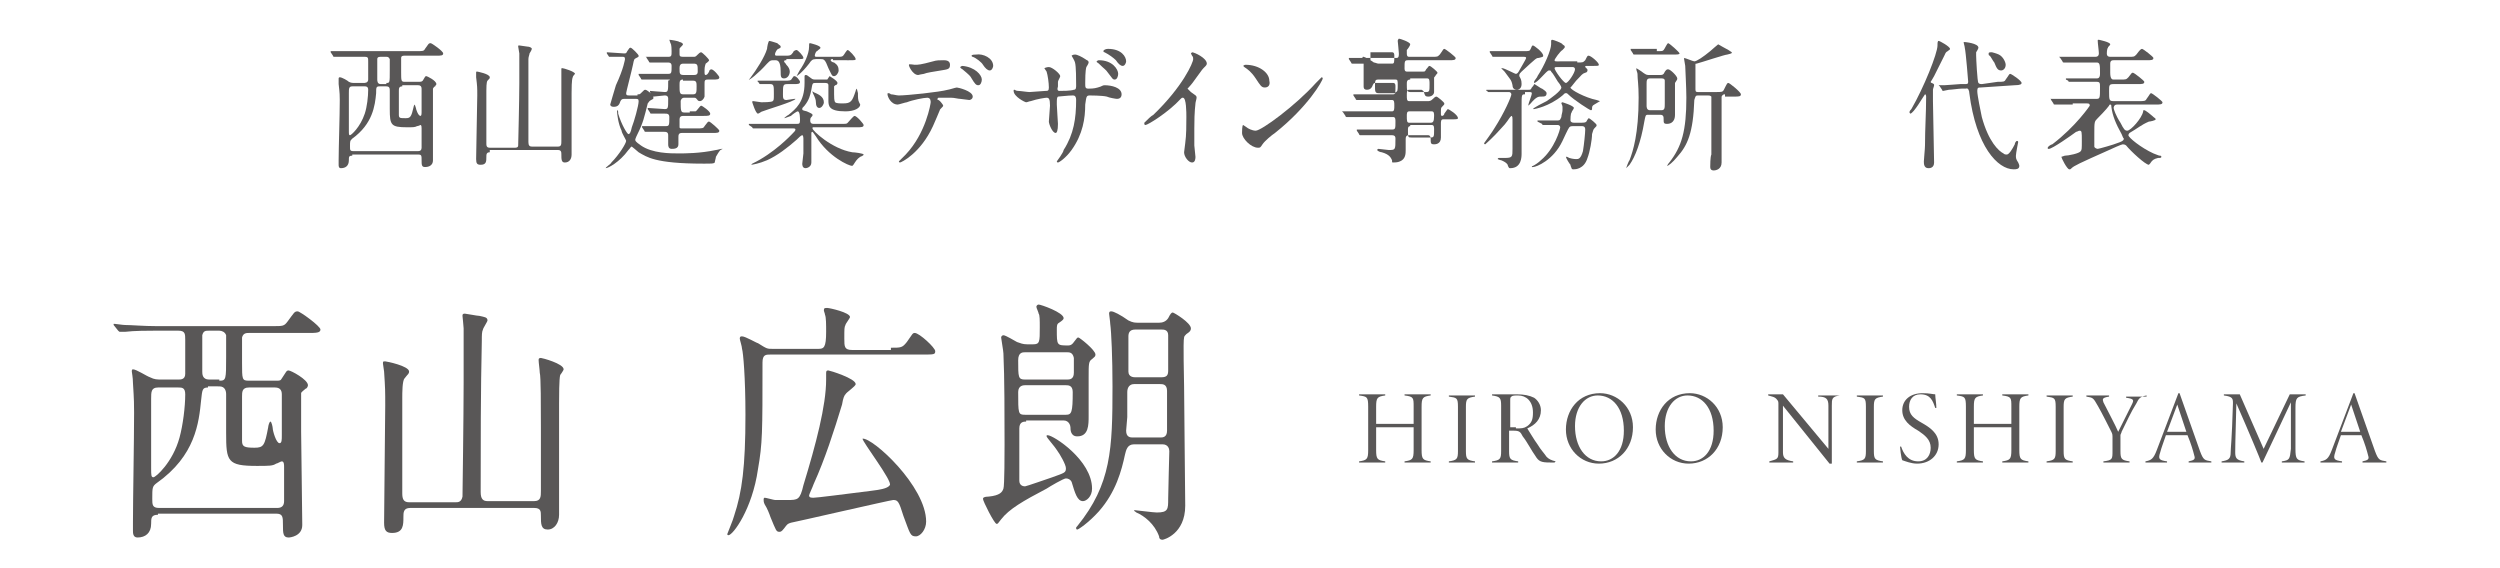 <?xml version="1.0" encoding="utf-8"?>
<!-- Generator: Adobe Illustrator 25.4.1, SVG Export Plug-In . SVG Version: 6.00 Build 0)  -->
<svg version="1.1" xmlns="http://www.w3.org/2000/svg" xmlns:xlink="http://www.w3.org/1999/xlink" x="0px" y="0px"
	 viewBox="0 0 220 50" style="enable-background:new 0 0 220 50;" xml:space="preserve">
<style type="text/css">
	.st0{display:none;}
	.st1{display:inline;}
	.st2{fill:#595757;}
</style>
<g id="_x30_1" class="st0">
	<g class="st1">
		<g>
			<g>
				<path class="st2" d="M24.1,51.1c-0.3,0-0.6,0-0.6,0.5v1.2c0,0.4,0,0.6,0.6,0.9c0.3,0.2,1.5,0.7,1.5,1.7c0,0.3-0.2,0.7-0.5,0.7
					c-0.4,0-0.5-0.4-0.6-0.7c-0.2-0.8-0.8-1.4-0.9-1.4c-0.1,0-0.1,0.2-0.1,0.3v5.5c0,0.7,0,4.5,0,5.3c0,0.3,0,1.1-1,1.1
					c-0.2,0-0.6-0.1-0.6-0.6c0-0.1,0.1-0.9,0.1-1.1c0.1-1.5,0.1-6.2,0.1-8c0-0.3,0-0.3-0.1-0.3c-0.1,0-0.1,0-0.2,0.3
					c-0.3,0.7-2.2,4.4-2.5,4.4c0,0,0,0,0-0.1c0-0.1,1.3-3.8,1.5-4.2c0.8-2.3,1.1-4.9,1.1-5.1c0-0.3-0.2-0.4-0.3-0.4
					c-0.2,0-1.5,0.1-1.7,0.1c-0.1,0-0.1,0-0.2-0.2l-0.4-0.5c-0.1-0.1-0.1-0.1-0.1-0.1c0,0,0-0.1,0.1-0.1c0.4,0,2.1,0.2,2.5,0.2
					s0.4-0.2,0.4-0.6c0-0.6,0-2.3,0-2.8c0-0.2-0.1-0.9-0.1-1.1c0-0.1,0-0.2,0.1-0.2c0.1,0,1.8,0.3,1.8,0.7c0,0.1-0.3,0.4-0.3,0.5
					c-0.2,0.3-0.2,0.6-0.2,3c0,0.1,0,0.5,0.3,0.5c0.1,0,0.3-0.2,0.4-0.3c0.3-0.5,0.3-0.5,0.5-0.5c0.2,0,1.2,0.9,1.2,1.2
					c0,0.3-0.4,0.3-1.1,0.3H24.1z M24.6,59.8c-0.1-0.1-0.1-0.1-0.1-0.1c0,0,0,0,0.1,0c0.1,0,1.1,0.1,1.3,0.1
					c1.5,0.1,1.6,0.1,2.6,0.1c0.3,0,0.6-0.1,0.9-1.6c0.1-0.7,0.2-0.8,0.3-0.8c0,0,1.7,0.6,1.7,0.9c0,0.1-0.5,0.4-0.6,0.5
					c-0.2,0.2-0.3,0.6-0.3,0.8c0,0.2,0.2,0.2,0.3,0.2h3.9c0.6,0,0.8,0,1-0.1c0.2-0.1,0.7-0.9,0.9-0.9c0.3,0,1.3,1.1,1.3,1.3
					c0,0.3-0.4,0.3-1.1,0.3h-2c-0.3,0-0.3,0-0.3,0.1c0,0.1,0.2,0.2,0.2,0.3c0,0.2-0.2,0.3-0.4,0.4c-0.3,0.2-1.3,1.8-1.3,1.9
					c0,0.2,0.1,0.2,0.9,0.5c0.6,0.3,2.2,1,2.2,1.9c0,0.5-0.4,0.9-0.6,0.9c-0.3,0-0.4-0.1-1.2-1C34,65.2,32.5,64,32.1,64
					c-0.2,0-0.2,0.1-0.6,0.3c-1.3,0.9-3.3,1.3-4.7,1.3c-0.1,0-0.2,0-0.2-0.1c0-0.1,0.1-0.1,0.1-0.1c1.7-0.5,3-1,4.1-1.8
					c0.1-0.1,0.2-0.1,0.2-0.2c0-0.2-1.7-0.7-1.9-0.7c-0.2,0-0.2,0.1-0.3,0.2c-0.2,0.4-0.3,0.5-0.5,0.5c-0.1,0-1-0.2-1-0.5
					c0-0.3,1.3-2,1.3-2.4c0-0.2-0.2-0.2-0.6-0.2c-1.1,0-2,0-2.3,0.1c0,0-0.2,0-0.3,0c-0.1,0-0.1,0-0.2-0.2L24.6,59.8z M28.5,55.7
					c0,0.2-0.1,0.2-0.4,0.3c0,0-1,0.8-1.2,0.9c-0.5,0.4-1.5,1-1.6,1c0,0,0,0,0,0c0,0,1.1-1.2,1.2-1.4c0.6-0.9,0.7-1.3,0.8-1.6
					c0-0.1,0-0.3,0.2-0.4C27.6,54.4,28.5,55.5,28.5,55.7z M28.8,46.9c0.2,0,0.3,0,0.5-0.1c0.1,0,0.4-0.5,0.5-0.5
					c0.1,0,1.2,0.6,1.2,0.9c0,0.1,0,0.2-0.3,0.4c-0.1,0.1-0.1,0.5-0.1,0.6c0,0.7,0.1,4,0.1,4.7c0,0.7,0,1.3-0.8,1.3
					c-0.3,0-0.4-0.1-0.5-0.4c-0.1-0.2-0.3-0.2-0.4-0.2h-1c-0.1,0-0.3,0-0.4,0.3c-0.1,0.3-0.2,0.7-0.8,0.7c-0.4,0-0.5-0.2-0.5-0.4
					c0-0.5,0.1-3.1,0.1-3.7c0-0.6-0.1-3.4-0.1-3.6c0-0.2,0-0.3,0.1-0.3c0.1,0,0.6,0.2,0.7,0.2c0.3,0.1,0.5,0.1,0.8,0.1H28.8z
					 M27.9,47.5c-0.4,0-0.4,0.2-0.4,0.7c0,0.6,0,0.8,0.4,0.8H29c0.4,0,0.4-0.2,0.4-0.7c0-0.6,0-0.7-0.4-0.7H27.9z M29,50.9
					c0.4,0,0.4-0.2,0.4-0.7s0-0.7-0.4-0.7h-1.1c-0.4,0-0.4,0.2-0.4,0.7c0,0.5,0,0.7,0.4,0.7H29z M27.9,51.4c-0.4,0-0.4,0.1-0.4,1.1
					c0,0.5,0.2,0.5,0.4,0.5h1c0.4,0,0.4-0.1,0.4-1.1c0-0.5-0.3-0.5-0.4-0.5H27.9z M30.8,56.1c0,0.5-0.4,0.8-0.6,0.8
					c-0.2,0-0.3-0.2-0.4-0.3c-0.6-1.1-0.7-1.3-1-1.6c-0.1-0.1-0.1-0.1,0-0.2C28.8,54.7,30.8,55.2,30.8,56.1z M30.6,60.4
					c-0.3,0-0.6,0-0.8,0.4c-0.1,0.2-0.7,1.3-0.7,1.4c0,0.2,0.1,0.2,0.9,0.3c0.2,0,1.2,0.3,1.5,0.3c0.6,0,1.4-1.7,1.4-2.1
					c0-0.3-0.2-0.3-0.3-0.3H30.6z M34.4,55.7c0,0.1-0.5,0.2-0.6,0.3c-0.2,0.1-1.1,0.7-1.3,0.8c-0.7,0.4-1.2,0.5-1.3,0.5
					c0,0-0.1,0-0.1-0.1s1.2-1.1,1.4-1.3c0.2-0.2,0.9-1.2,0.9-1.2C33.5,54.7,34.4,55.6,34.4,55.7z M33.6,53.7c-0.1,0-0.3,0-0.4,0.2
					c-0.2,0.4-0.4,0.7-0.9,0.7c-0.4,0-0.4-0.2-0.4-0.4c0-0.5,0.1-3.1,0.1-3.7c0-0.6-0.1-3.4-0.1-3.6c0-0.2,0-0.3,0.1-0.3
					c0.1,0,0.7,0.3,0.8,0.3c0.3,0.1,0.5,0.1,0.8,0.1h1.1c0.2,0,0.3,0,0.5-0.1c0.1,0,0.4-0.3,0.5-0.3c0.2,0,1.4,0.7,1.4,0.9
					c0,0.1,0,0.2-0.3,0.4c-0.2,0.1-0.2,1.6-0.2,2.2c0,0.5,0,3,0,3.1c0,0.4,0,1.1-0.7,1.1c-0.5,0-0.5-0.1-0.6-0.4
					c-0.1-0.2-0.2-0.2-0.4-0.2H33.6z M35.1,50.9c0.4,0,0.4-0.2,0.4-0.7c0-0.4,0-0.7-0.4-0.7h-1.4c-0.5,0-0.5,0.2-0.5,0.7
					c0,0.4,0,0.7,0.5,0.7H35.1z M33.7,47.5c-0.4,0-0.4,0.1-0.4,1.1c0,0.4,0.3,0.4,0.4,0.4h1.5c0.4,0,0.4-0.1,0.4-1
					c0-0.4-0.3-0.4-0.4-0.4H33.7z M33.7,51.6c-0.4,0-0.4,0.1-0.4,1c0,0.5,0.3,0.5,0.4,0.5h1.4c0.4,0,0.4-0.2,0.4-0.9
					c0-0.4,0-0.6-0.4-0.6H33.7z M37.6,56.9c0,0.5-0.4,0.8-0.7,0.8c-0.3,0-0.5-0.4-0.7-0.7c-0.3-0.7-0.6-1.1-1.5-2.2c0,0,0-0.1,0-0.2
					C34.9,54.4,37.6,55.7,37.6,56.9z"/>
				<path class="st2" d="M49.8,57.3c-0.7,0-0.7,0.3-0.8,1c-0.1,1.5-0.4,5.2-4.3,7.1c-0.5,0.2-1.2,0.5-1.2,0.5c0,0-0.1,0-0.1-0.1
					c0-0.1,0.3-0.3,0.4-0.3c0.4-0.3,1.7-1.3,2.7-3c0.7-1.2,1.2-3.1,1.2-4.5c0-0.6-0.3-0.6-0.6-0.6h-1.1c-1.8,0-2.4,0-2.6,0.1
					c-0.1,0-0.4,0-0.4,0c-0.1,0-0.1,0-0.2-0.1l-0.4-0.5c-0.1-0.1-0.1-0.1-0.1-0.2c0,0,0,0,0.1,0c0.1,0,0.8,0.1,0.9,0.1
					c1,0,1.8,0.1,2.8,0.1h1.1c0.5,0,0.6-0.2,0.6-0.9v-3.7c0-0.5-0.2-0.6-0.5-0.6h-0.4c-0.5,0-1.9,0-2.6,0.1c-0.1,0-0.4,0-0.4,0
					c-0.1,0-0.1,0-0.2-0.1L43.2,51c0-0.1-0.1-0.1-0.1-0.2c0,0,0,0,0.1,0c0.1,0,1.1,0.1,1.3,0.1c1.4,0.1,1.6,0.1,2.7,0.1
					c0.2,0,0.6,0,0.6-0.5c0-1.1,0-2.1-0.2-3.6c0-0.1-0.2-0.7-0.2-0.8c0-0.2,0.1-0.2,0.3-0.2c0.1,0,1.2,0.4,1.3,0.4
					c0.6,0.2,0.6,0.2,0.6,0.4c0,0.1-0.3,0.6-0.3,0.7c-0.1,0.3-0.1,1.1-0.1,1.5c0,2,0,2.1,0.7,2.1H53c0.6,0,0.6-0.2,0.6-1.5
					c0-2.2-0.1-2.5-0.2-3c0-0.1-0.2-0.5-0.2-0.5c0-0.1,0.1-0.2,0.2-0.2c0.1,0,1.1,0.2,1.2,0.3c0.9,0.2,1,0.2,1,0.6
					c0,0.2-0.3,0.7-0.4,0.8c-0.1,0.4-0.1,1-0.1,1.4c0,0.2,0,1.6,0,1.7c0.1,0.4,0.4,0.4,0.9,0.4c0.9,0,0.9,0,1.1-0.2
					c0.2-0.2,0.9-1.1,1.1-1.1c0.2,0,1.6,1.3,1.6,1.5c0,0.3-0.4,0.3-1.1,0.3h-3c-0.4,0-0.7,0.1-0.7,0.8c0,0.9,0,3,0,3.8
					c0,0.4,0.1,0.6,0.6,0.6h1.4c0.7,0,0.9,0,1.2-0.3c0.2-0.2,0.8-1,1-1c0.3,0,1.5,1.3,1.5,1.5c0,0.3-0.4,0.3-1.1,0.3h-3.9
					c-0.7,0-0.7,0.3-0.7,1.4c0,1.1,0,2.5,0.1,4.6c0,0.3,0.1,1.5,0.1,1.8c0,0.9-0.6,1.1-1.1,1.1c-0.5,0-0.6-0.4-0.6-0.9
					c0-0.2,0.1-1,0.1-1.2c0-0.4,0-0.8,0-1.8c0-0.8,0-3.8,0-4.4c0-0.6-0.4-0.6-0.6-0.6H49.8z M53.1,56.7c0.5,0,0.6-0.3,0.6-0.8
					c0-0.5,0-3.7-0.1-4c-0.1-0.5-0.3-0.5-0.6-0.5h-3.2c-0.2,0-0.5,0-0.6,0.3c0,0.2,0,1.5,0,2.3c0,0.3,0,2.1,0.1,2.3
					c0.1,0.2,0.3,0.3,0.6,0.3H53.1z"/>
				<path class="st2" d="M78.9,55c-0.3,0-0.3,0.2-0.3,0.3c0,0.6-0.4,0.9-0.8,0.9c-0.3,0-0.6-0.2-0.6-0.9c0-0.5,0-2.5,0-2.9
					c0-0.8,0-1.1-0.1-2c0-0.1-0.2-0.7-0.2-0.9c0-0.2,0.1-0.2,0.2-0.2c0.1,0,1.1,0.3,1.3,0.4c0.5,0.2,0.7,0.2,0.9,0.2h3
					c0.3,0,0.3-0.2,0.3-0.9c0-0.3,0-0.6-0.3-0.6h-4.2c-0.4,0-1.8,0-2.6,0.1c-0.1,0-0.4,0-0.4,0c-0.1,0-0.1,0-0.2-0.1l-0.4-0.5
					c-0.1-0.1-0.1-0.1-0.1-0.2c0,0,0,0,0.1,0c0.1,0,0.8,0.1,0.9,0.1c0.9,0,1.8,0.1,2.8,0.1h4.1c0.2,0,0.3-0.1,0.3-0.4
					c0-0.2-0.2-1.2-0.2-1.4c0-0.2,0.1-0.3,0.3-0.3c0.3,0,2,0.2,2,0.7c0,0.2,0,0.2-0.3,0.6c-0.1,0.2-0.2,0.4-0.2,0.6
					c0,0.1,0,0.2,0.2,0.2h3.9c0.9,0,0.9,0,1.1-0.2c0.2-0.2,0.8-1.1,1-1.1c0.2,0,1.8,1.3,1.8,1.5c0,0.3-0.3,0.3-1,0.3h-6.8
					c-0.4,0-0.4,0.1-0.4,1.1c0,0.3,0.1,0.4,0.4,0.4h3.1c0.3,0,0.6-0.1,0.7-0.3c0.1-0.1,0.3-0.4,0.5-0.4c0.2,0,1.5,0.9,1.5,1.3
					c0,0.2-0.1,0.3-0.4,0.6c-0.2,0.2-0.2,0.5-0.2,0.9c0,0.2,0,1.7,0,2c0,0.1,0,0.6,0,0.7c0,0.6-0.5,1-1,1c-0.4,0-0.5-0.2-0.6-0.5
					C88.1,55,87.9,55,87.8,55h-3.4c-0.4,0-0.4,0.1-0.4,1c0,0.9,0,1,0.4,1c0.3,0,2.7-0.1,2.7-0.3c0-0.2-0.8-0.6-0.8-0.8
					c0-0.1,0.1-0.1,0.1-0.1c0.3,0,4.3,0.9,4.3,2.8c0,0.5-0.3,0.7-0.6,0.7c-0.4,0-0.6-0.3-1.1-1c-0.2-0.3-1-1.2-1.5-1.2
					c-0.3,0.1-0.8,0.2-1,0.2c-1.5,0.3-5.7,1.2-7.4,1.4c-0.9,0.1-1.5,0.2-1.9,0.5c-0.1,0-0.4,0.4-0.4,0.4c-0.5,0-1.1-2.2-1.1-2.4
					c0-0.1,0-0.2,0.2-0.2c0.1,0,0.5,0.2,0.6,0.2c0.3,0.1,0.6,0.1,1.3,0.1c1.8,0,4.6-0.2,4.8-0.3c0.2-0.1,0.2-0.2,0.2-1.7
					c0-0.2-0.1-0.5-0.4-0.5H78.9z M75.5,65.1c-0.5,0-0.7-0.2-0.7-0.6c0-0.5,0.2-0.7,1.3-1.9c0.4-0.5,0.7-1,0.9-1.6
					c0.1-0.4,0.1-0.4,0.2-0.4c0.1,0,0.1,0.2,0.1,0.3c0,0.3,0,0.6,0,1.6C77.3,63.6,76.6,65.1,75.5,65.1z M78.8,50.5
					c-0.3,0-0.3,0.3-0.3,0.4c0,1.1,0,1.2,0.3,1.2h3.5c0.3,0,0.3-0.1,0.3-1.1c0-0.2,0-0.5-0.3-0.5H78.8z M82.3,54.4
					c0.3,0,0.3-0.1,0.3-1c0-0.4,0-0.7-0.3-0.7h-3.5c-0.3,0-0.3,0.1-0.3,1.2c0,0.2,0,0.5,0.3,0.5H82.3z M81.5,60.1
					c0,0.2-0.1,0.3-0.4,0.5c-0.2,0.1-0.2,0.2-0.2,0.8c0,1,0,1.9,0.1,2.1c0.1,0.4,0.8,0.7,2.3,0.7c3.2,0,3.3-0.5,4.1-3
					c0.1-0.4,0.1-0.5,0.2-0.5c0.1,0,0.1,0.1,0.2,0.6c0,0.5,0.2,1.4,0.3,1.6c0.4,0.6,0.4,0.6,0.4,0.8c0,1.9-3.9,1.9-5.2,1.9
					c-2.1,0-3.2-0.5-3.5-1.4c-0.1-0.3-0.1-0.9-0.1-2.5c0-0.6,0-1.4,0-1.6c0-0.1-0.1-0.7-0.1-0.8c0-0.2,0.1-0.2,0.2-0.2
					c0.1,0,0.7,0.2,0.9,0.3C81.1,59.7,81.5,59.8,81.5,60.1z M85.5,61.6c0,0.5-0.3,1-0.7,1c-0.4,0-0.5-0.2-0.8-1.3
					c-0.3-1.1-0.5-1.4-0.6-1.7c-0.1-0.3-0.2-0.3-0.2-0.4s0-0.1,0.1-0.1c0.2,0,0.8,0.4,1.1,0.6C85,60.3,85.5,60.9,85.5,61.6z
					 M84.4,50.5c-0.3,0-0.3,0.1-0.3,1c0,0.3,0,0.6,0.3,0.6h3.5c0.3,0,0.3-0.2,0.3-0.8c0-0.6,0-0.8-0.3-0.8H84.4z M87.8,54.4
					c0.4,0,0.4-0.2,0.4-1.3c0-0.1-0.1-0.3-0.4-0.3h-3.4c-0.4,0-0.4,0.1-0.4,1.3c0,0.2,0.1,0.4,0.4,0.4H87.8z M92.1,63.5
					c0,0.6-0.3,1.1-0.8,1.1c-0.4,0-0.5-0.2-0.9-1.2c-0.7-1.8-1.2-2.4-1.5-2.8c-0.1-0.2-0.2-0.3-0.2-0.4c0-0.1,0-0.1,0.1-0.1
					c0.1,0,0.9,0.3,1.5,0.8C90.9,61.3,92.1,62.3,92.1,63.5z"/>
			</g>
		</g>
		<g>
			<g>
				<path class="st2" d="M39.3,6.5c0.2,0,0.5,0,0.7,0c1,0,4.3-0.6,4.6-0.7c0.1,0,0.4-0.3,0.5-0.3c0.3,0,1.3,1.2,1.3,1.6
					c0,0.1,0,0.2-0.4,0.3c-0.4,0.1-2.1,0.8-2.3,1.1C43.5,8.8,43.4,9,43,10.2c-0.2,0.6-0.8,2.6-2.8,3.8c-0.4,0.2-0.7,0.4-0.8,0.4
					c0,0-0.1,0-0.1-0.1c0,0,0-0.1,0.2-0.2c0.6-0.5,1.4-1.2,2-2.3c0.6-1.1,0.8-2.1,0.8-2.7c0-0.3,0-0.5-0.1-0.7
					c-0.1-0.2-0.1-0.2-0.1-0.3c0-0.1,0.2-0.1,0.2-0.1c0.2,0,0.3,0,0.6,0.1c0.1,0,0.4,0.2,0.4,0.2c0.3,0,1.4-1.2,1.4-1.5
					c0-0.1-0.1-0.2-0.2-0.2c-0.2,0-2.2,0.2-4,0.8c-0.2,0-0.8,0.4-0.9,0.4c-0.3,0-1.1-0.8-1.1-1.2c0,0,0,0,0.1,0
					C38.7,6.4,39.2,6.5,39.3,6.5z"/>
				<path class="st2" d="M56.6,8.9c0.1,0,0.2,0,0.2,0c0.7,0,0.8,0.5,0.8,0.5c0,0.3-0.5,0.4-0.9,0.4c-0.3,0-1.4,0-1.6,0
					c-1.5,0-4.1,0.2-4.3,0.2c-0.1,0-0.7,0.2-0.9,0.2c-0.5,0-1-0.8-1-1.2c0-0.1,0-0.1,0.1-0.1c0.1,0,0.3,0.1,0.4,0.1
					c0.2,0.1,0.6,0.1,1.4,0.1C51.2,9.1,55,9,56.6,8.9z"/>
				<path class="st2" d="M65.8,13.8c0,0.2-0.1,0.5-0.2,0.5c-0.5,0-0.7-1.1-0.8-1.6c-0.1-0.3-0.3-1.6-0.3-1.9c0-0.2-0.1-0.4-0.3-0.4
					c0,0-1.4,0.3-1.9,0.5c-0.1,0-0.6,0.3-0.7,0.3c-0.2,0-1.3-0.5-1.3-0.9c0-0.1,0.1-0.1,0.1-0.1c0.1,0,0.6,0,0.7,0
					c0.8,0,1.5-0.1,2.7-0.4c0.3-0.1,0.4-0.1,0.4-0.3c0-0.2-0.1-0.6-0.2-1.2c-0.1-0.3-0.1-0.4-0.3-0.4c-0.3,0-1.5,0.5-1.5,0.5
					c-0.3,0-1-0.4-1-0.7c0-0.1,0.1-0.1,0.2-0.1c0.3,0,1.1-0.1,1.7-0.2c0.4-0.1,0.6-0.2,0.6-0.4c0,0-0.1-1.2-0.6-1.7
					c-0.1-0.1-0.5-0.4-0.5-0.4c0-0.1,0.3-0.2,0.6-0.2c0.2,0,1,0.3,1,0.5c0,0.2,0,0.9,0.1,1C64.2,7,64.3,7,64.4,7
					c0.1,0,0.8-0.3,1-0.3c0.5-0.2,0.5-0.3,0.7-0.3c0.4,0,0.7,0.3,0.7,0.5c0,0.2-0.2,0.3-1,0.5c-0.9,0.2-1,0.2-1.1,0.3
					c-0.2,0.1-0.2,0.2-0.2,0.3c0,0.2,0.1,0.9,0.2,1.1c0.1,0.4,0.1,0.5,0.3,0.5c0.2,0,1.2-0.3,1.4-0.5c0.4-0.2,0.6-0.3,1.1-0.3
					c0.6,0,0.8,0.3,0.8,0.5c0,0.4-0.5,0.4-0.9,0.4c-0.6,0-1.7,0.3-2,0.4C65,10.1,65,10.2,65,10.4C65,10.8,65.8,13.3,65.8,13.8z"/>
				<path class="st2" d="M70.9,8c0.2,0,0.8,0.1,1,0.1c0.2,0,1.2-0.1,1.4-0.1c0.2,0,0.3,0,0.3-0.3c0-0.4-0.1-1.1-0.2-1.4
					c0,0-0.2-0.3-0.2-0.3c0-0.1,0.3-0.1,0.4-0.1c0.3,0,1,0.6,1,0.8c0,0.1-0.2,0.4-0.2,0.5c-0.1,0.1,0,0.3,0,0.4
					c0,0.2,0.1,0.3,0.3,0.3c0.3,0,1,0,1.3-0.1C76,7.9,76,7.7,76,7.6c0-0.4,0-1.7-0.1-2c0-0.1-0.3-0.6-0.3-0.6c0,0,0.1-0.1,0.3-0.1
					c0.2,0,0.6,0.2,0.9,0.4C76.8,5.2,77,5.3,77,5.5c0,0.1-0.2,0.4-0.2,0.4c-0.1,0.3-0.1,1-0.1,1.4c0,0.4,0,0.5,0.3,0.5
					c0.1,0,0.5,0,0.8-0.1c0.4-0.1,0.4-0.2,0.6-0.2c0.6,0,1.5,0.2,1.5,0.8c0,0.3-0.2,0.4-0.4,0.4c-0.1,0-0.7-0.1-0.9-0.2
					c-0.4-0.1-1.5-0.1-1.5-0.1c-0.3,0-0.3,0.1-0.4,0.8c0,1.2-0.2,2.6-1.2,4c-0.5,0.7-1.1,1.1-1.2,1.1c0,0-0.1,0-0.1-0.1
					c0,0,0.6-0.8,0.6-1c0.9-1.4,1.1-2.8,1.1-4.4c0-0.4-0.2-0.4-0.3-0.4c-0.4,0-1.2,0.1-1.3,0.1c-0.1,0.1-0.1,0.1-0.1,0.7
					c0,0.3,0.1,1.5,0.1,1.7c0,0.6-0.1,0.8-0.2,0.8c-0.3,0-0.6-0.8-0.6-1c0-0.1,0.1-1.3,0.1-1.4c0-0.6-0.1-0.7-0.3-0.7
					c-0.1,0-0.8,0.1-1.4,0.3c-0.1,0-0.3,0.1-0.4,0.1c-0.1,0-1.1-0.5-1.1-1c0-0.1,0-0.1,0.1-0.1C70.6,8,70.8,8,70.9,8z"/>
				<path class="st2" d="M85.8,8.2c0.4,0.3,0.5,0.3,0.5,0.5c0,0.1-0.1,0.4-0.1,0.5c0,0.2-0.1,0.5-0.1,2.2c0,0.3,0,1,0,1.5
					c0,0.1,0.1,0.9,0.1,1c0,0.1,0,0.5-0.3,0.5c-0.3,0-0.7-0.5-0.7-0.9c0-0.1,0.1-0.7,0.1-0.8c0.1-0.7,0.1-1.6,0.1-2.3
					c0-0.4,0-1.7-0.3-1.7c-0.1,0-0.1,0-0.2,0.1c-1.1,1.2-2.9,2.3-3.1,2.3c0,0-0.1,0-0.1-0.1c0,0,0-0.1,0-0.1
					c0.3-0.3,0.6-0.6,0.8-0.7c2.6-2.5,3.5-4.6,3.5-4.9c0-0.1,0-0.2-0.1-0.3c0,0-0.1-0.2-0.1-0.2c0,0,0.1-0.1,0.1-0.1
					c0.2,0,1.3,0.5,1.3,1c0,0.1-0.1,0.2-0.1,0.2c-0.3,0.3-0.3,0.3-0.8,1c-0.2,0.3-0.5,0.7-0.8,1C85.7,8.1,85.8,8.1,85.8,8.2z"/>
				<path class="st2" d="M91,4.8c0.4,0,1.2,0.4,1.2,0.8C92.2,5.7,92,6,92,6.1c-0.1,0.3-0.1,1.4-0.1,1.7c0,0.3,0,0.3,0.4,0.4
					c0.7,0.2,2.4,1.1,2.4,2c0,0.4-0.3,0.4-0.4,0.4c-0.3,0-0.3,0-1.1-1.1c-0.3-0.5-0.8-1-1.2-1c-0.1,0-0.2,0-0.2,0.9
					c0,1.3,0,2,0.1,3.1c0,0.1,0,0.4,0,0.6c0,0.3,0,1.1-0.3,1.1c-0.3,0-0.6-0.8-0.6-1.2c0,0,0-0.3,0-0.4c0.1-1,0.1-1.3,0.1-2.8
					c0-3.5,0-3.9-0.1-4.3C91,5.3,90.9,5.1,90.7,5l0,0C90.7,4.8,90.9,4.8,91,4.8z"/>
				<path class="st2" d="M100.4,8.1c0.1,0,0.6,0.3,0.7,0.3c0.2,0,0.6-0.9,0.7-1.2c0.2-0.5,0.4-1.2,0.4-1.5c0-0.1,0-0.2-0.1-0.3
					c0-0.1-0.1-0.1-0.1-0.1c0-0.1,0-0.1,0.1-0.1c0.1,0,0.4,0.1,0.7,0.4c0.3,0.3,0.5,0.8,0.5,0.9c0,0.1,0,0.1-0.3,0.2
					c-0.1,0.1-0.2,0.1-0.4,0.7c-0.2,0.4-0.4,0.8-0.6,1.2c-0.1,0.1-0.1,0.2-0.1,0.3c0,0.1,0.1,0.2,0.2,0.3c1,0.9,1.1,1.6,1.1,1.9
					c0,0.3-0.2,0.4-0.4,0.4c-0.4,0-0.6-0.3-1-1.1c-0.1-0.2-0.3-0.6-0.5-0.6c-0.1,0-0.2,0.1-0.2,0.2c-2,2.8-4.2,3.9-4.3,3.9
					c0,0-0.1,0-0.1-0.1c0,0,0.2-0.2,0.3-0.4c1.9-1.6,2.6-2.6,2.9-3c0.3-0.4,0.8-1.1,0.8-1.3c0-0.3-1-0.9-1.4-1.2
					c-0.2-0.1-0.2-0.1-0.2-0.2c0,0,0-0.1,0.1-0.1C99.4,7.7,99.8,7.9,100.4,8.1z"/>
				<path class="st2" d="M107.6,5.9c0.1,0.1,0.2,0.2,0.2,0.3c0,0.1-0.2,0.6-0.2,0.7c0,0.4-0.1,1.5-0.1,2c0,0.1,0,0.2,0.2,0.2
					c0.2,0,2.6-1.3,2.6-2c0-0.1-0.1-0.4-0.1-0.5c0,0,0.1,0,0.2,0c0.8,0,1.1,0.7,1.1,1c0,0.3-0.2,0.3-0.5,0.4
					c-0.3,0.1-1.3,0.6-1.5,0.7c-0.3,0.1-1.9,0.8-2,0.8c-0.1,0.1-0.1,0.2-0.1,0.6c0,1.6,0.2,1.9,1.7,1.9c0.5,0,0.9,0,1.6-0.2
					c0.1,0,0.6-0.1,0.8-0.1c0.2,0,0.4,0.2,0.4,0.4c0,0.9-2.1,0.9-2.8,0.9c-2.3,0-2.3-1.1-2.3-2.8c0-0.4,0-2.4,0-2.8
					c0-1-0.2-1.5-0.3-1.7c-0.2-0.3-0.2-0.4-0.2-0.4c0-0.1,0.2-0.1,0.3-0.1C106.9,5.4,107.1,5.5,107.6,5.9z M113.2,6.6
					c0,0.1-0.1,0.5-0.3,0.5c-0.2,0-0.3-0.1-0.6-0.6c-0.1-0.2-0.2-0.3-0.7-0.8c0,0-0.2-0.1-0.2-0.2c0-0.1,0.1-0.1,0.2-0.1
					C112.4,5.4,113.2,6.1,113.2,6.6z M114.1,5.4c0,0.2-0.1,0.4-0.3,0.4c-0.2,0-0.4-0.2-0.6-0.4c-0.2-0.2-0.7-0.5-1-0.7
					c-0.1,0-0.1-0.1-0.1-0.1c0-0.1,0.3-0.2,0.4-0.2C113.9,4.4,114.1,5.2,114.1,5.4z"/>
				<path class="st2" d="M118.8,7.1C119,7,119,6.9,119,6.6c0-0.6,0-0.8-0.1-1c0-0.1-0.3-0.4-0.3-0.5c0-0.1,0.3-0.1,0.3-0.1
					c0.2,0,0.3,0,0.8,0.3c0.2,0.1,0.3,0.2,0.3,0.3c0,0.1-0.1,0.3-0.1,0.4c-0.1,0.1-0.1,0.5-0.1,0.6c0,0.2,0,0.4,0.3,0.4
					c0.3,0,1.1,0,1.3-0.1c0.1,0,0.4-0.2,0.5-0.2c0.1,0,1,0.6,1,0.8c0,0.1,0,0.2-0.1,0.2c-0.2,0.2-0.2,0.2-0.3,0.3
					c-0.3,1-1.2,3.8-3.6,5.6c-0.6,0.5-1.2,0.7-1.3,0.7c0,0-0.1,0-0.1,0c0,0,0,0,0.1-0.1c0.4-0.3,0.8-0.6,1.1-1
					c2.4-2.3,2.8-5.2,2.8-5.4c0-0.3-0.2-0.3-0.3-0.3c-1,0-2.6,0.1-3.1,0.2c-0.8,0.1-0.8,0.2-0.8,0.4c0,0,0,0.5,0.1,0.5
					c0.1,1,0.2,1.4,0.2,1.9c0,0.2,0,0.6-0.3,0.6c-0.3,0-0.5-0.4-0.5-0.8c0-0.1,0-0.9,0-1c0-0.7-0.2-1.6-0.6-2.2
					c0-0.1-0.1-0.2-0.1-0.3c0-0.1,0.2-0.2,0.4-0.2c0.2,0,0.4,0.1,0.6,0.2c0.3,0.2,0.4,0.2,0.5,0.2C117.7,7.2,118.5,7.1,118.8,7.1z"
					/>
				<path class="st2" d="M129.7,7c-0.1,0-2.4,0.6-2.5,0.6c-0.1,0-0.4,0.2-0.5,0.2c-0.2,0-0.7-0.4-0.8-0.4c-0.1-0.1-0.3-0.6-0.3-0.7
					c0-0.1,0-0.1,0.1-0.1c0,0,0.3,0.1,0.3,0.1c0.3,0.1,0.5,0.1,0.6,0.1c0.4,0,2.5-0.2,3-0.5c0.1,0,0.5-0.4,0.6-0.4
					c0.3,0,0.9,0.6,0.9,0.9c0,0.1-0.4,0.4-0.5,0.5c-0.2,0.3-1.1,1.7-1.3,2c0,0.1-0.1,0.1-0.1,0.2c0,0.1,0,0.1,0.5,0.4
					c0.5,0.3,2.5,1.6,2.5,2.7c0,0.3-0.2,0.5-0.5,0.5c-0.3,0-0.3-0.1-0.7-0.8c-0.8-1.5-1.7-2.4-2-2.4c-0.1,0-0.1,0-0.4,0.3
					c-0.4,0.5-1.5,1.8-3,2.6c-0.3,0.2-0.6,0.3-0.7,0.3c0,0-0.1,0-0.1-0.1c0,0,0.4-0.4,0.5-0.5c2.9-2.3,4.2-5.5,4.2-5.7
					C129.8,7,129.7,7,129.7,7z"/>
				<path class="st2" d="M142.3,7.4c-0.4,0-0.4,0.1-0.4,0.8c0,0.2,0.1,0.3,0.5,0.5c0.3,0.1,0.9,0.4,0.9,1c0,0,0,0.5-0.3,0.5
					c-0.2,0-0.2-0.1-0.5-0.6c-0.1-0.2-0.4-0.8-0.6-0.8c0,0-0.1,0-0.1,0.3c0,0.4,0,2.2,0,2.6c0,0.4,0,2.3,0,2.7
					c0,0.6-0.5,0.6-0.5,0.6c-0.1,0-0.2-0.1-0.2-0.3c0-0.1,0-1,0-1.1c0-0.3,0-3.1,0-3.5c0,0,0-0.2,0-0.2c0,0-1.2,2.5-1.5,2.5
					c0,0,0,0,0,0c0,0,0.3-0.8,0.4-1c0.8-2,1-3.6,1-3.7c0-0.3-0.2-0.3-0.3-0.3c-0.1,0-0.6,0-0.8,0c0,0-0.2,0-0.2,0s-0.1,0-0.1-0.1
					l-0.2-0.3c0,0,0-0.1,0-0.1c0,0,0,0,0,0c0.2,0,1.2,0.1,1.4,0.1c0.3,0,0.3,0,0.3-2c0-0.2-0.1-1-0.1-1.1c0,0,0,0,0,0
					c0.1,0,0.7,0.2,0.7,0.2c0.2,0.1,0.3,0.1,0.3,0.2c0,0.1,0,0.1-0.1,0.2C142,4.7,142,4.8,142,5c0,0.2-0.1,1.8-0.1,1.9
					c0,0.1,0,0.2,0.2,0.2c0.2,0,0.3-0.1,0.3-0.2c0.1-0.2,0.1-0.3,0.2-0.3c0.1,0,0.8,0.6,0.8,0.7c0,0.1-0.2,0.1-0.5,0.1H142.3z
					 M147.2,9.4c-0.1,0-0.3,0-0.3,0.2c0,0.2,0.7,2.2,2.6,3.4c0.2,0.1,0.4,0.3,0.4,0.3c0,0.1-0.1,0.1-0.1,0.1c-0.2,0-0.4,0-0.6,0.1
					c-0.1,0-0.4,0.3-0.5,0.3c-0.1,0-1.1-1.4-1.7-3.1c0-0.1-0.2-0.5-0.2-0.6c0,0,0,0,0,0c0,0,0,0.1,0,0.1c0,0.7,0,3.6,0,4.2
					c0,0.2,0,0.3-0.1,0.4c-0.1,0.1-0.4,0.2-0.5,0.2c-0.2,0-0.2-0.1-0.2-0.3c0-0.4,0.1-1.1,0.1-1.6c0-0.6,0-2.5,0-2.6
					c0-0.2,0-0.2-0.1-0.2c0,0-0.1,0-0.2,0.2c-0.6,1.1-1.3,2.3-2.6,3.2c-0.1,0-0.3,0.2-0.4,0.2c0,0-0.1,0-0.1,0c0,0,0.3-0.4,0.4-0.4
					c1.7-1.7,2.4-3.7,2.4-3.8c0-0.3-0.2-0.3-0.4-0.3c-0.3,0-0.9,0-1.1,0c0,0-0.2,0-0.2,0c0,0-0.1,0-0.1-0.1l-0.2-0.3
					c0-0.1-0.1-0.1-0.1-0.1c0,0,0,0,0,0c0.1,0,0.4,0,0.5,0c0.1,0,0.9,0,1.4,0h0.3c0.3,0,0.4-0.1,0.4-0.4c0-0.3,0-1.5,0-1.7
					c0-0.2-0.1-0.3-0.3-0.3h-1c-0.2,0-0.3,0-0.4,0.3c-0.3,0.6-0.9,1.3-1,1.3c0,0,0,0,0,0c0,0,0.3-0.8,0.4-0.9
					c0.5-1.3,0.6-2.2,0.6-2.5c0-0.3,0-0.3,0.1-0.3c0,0,1.1,0.3,1.1,0.5c0,0.1-0.1,0.1-0.3,0.2c-0.1,0-0.1,0.1-0.3,0.5
					c-0.1,0.2-0.2,0.5-0.2,0.5c0,0.1,0.1,0.1,0.1,0.1h0.9c0.1,0,0.3,0,0.3-0.3c0-0.1,0-0.9,0-1c0-0.2-0.1-1-0.1-1.2c0,0,0,0,0,0
					c0,0,1,0.2,1,0.4c0,0.1-0.2,0.3-0.2,0.3c0,0.2-0.1,1.2-0.1,1.4c0,0.3,0.1,0.4,0.4,0.4h0.3c0.3,0,0.3,0,0.4-0.1
					c0.1-0.1,0.4-0.6,0.5-0.6c0.1,0,0.9,0.7,0.9,0.8c0,0.2-0.2,0.2-0.6,0.2h-1.6c-0.2,0-0.3,0-0.3,0.2c0,0.1,0,1.4,0,1.6
					c0,0.5,0,0.6,0.4,0.6h0.5c0.5,0,0.5,0,0.6-0.1c0.1-0.1,0.4-0.6,0.5-0.6c0.1,0,1,0.6,1,0.8c0,0.2-0.2,0.2-0.6,0.2H147.2z"/>
				<path class="st2" d="M157.1,6.5c0.2,0,0.2,0,0.2-0.1c0-0.1-0.2-1.4-0.2-1.6c0-0.1-0.2-0.8-0.2-0.9c0,0,0,0,0.1,0
					c0.1,0,0.4,0,0.8,0.1c0.3,0.1,0.4,0.1,0.4,0.3c0,0.1,0,0.1-0.1,0.2c-0.1,0.1-0.1,0.2-0.1,0.8c0,1.3,0.1,1.3,0.4,1.3h1.3
					c0.5,0,0.6,0,0.7-0.2c0.3-0.5,0.4-0.6,0.5-0.6c0.2,0,1.1,0.7,1.1,0.9c0,0.2-0.2,0.2-0.6,0.2h-2.9c-0.2,0-0.3,0-0.3,0.2
					c0,0.1,0.2,1.4,0.4,2.2c0.7,2.4,1.9,3.9,2.2,3.9c0.2,0,0.3-0.4,0.5-0.7c0.1-0.1,0.3-0.7,0.3-0.7c0,0,0,0.1,0,0.1
					c0,0-0.1,1.4-0.1,1.6c0,0.2,0,0.3,0.1,0.5c0.1,0.2,0.1,0.2,0.1,0.3c0,0.3-0.2,0.3-0.3,0.3c-1,0-3.3-2.6-4-7.3
					c-0.1-0.5-0.1-0.5-0.4-0.5h-3c-0.3,0-1,0-1.4,0c0,0-0.2,0-0.2,0c0,0-0.1,0-0.1-0.1l-0.2-0.3c0,0,0-0.1,0-0.1c0,0,0,0,0,0
					c0.1,0,0.4,0,0.5,0c0.5,0,1,0,1.5,0H157.1z M155.6,9.7c-0.1,0-0.3,0-0.3,0.2c0,0.1-0.1,1.4-0.1,2.2s0,0.9,0.2,0.9
					c0.2,0,2.7-0.6,2.7-0.6c0,0,0.1,0,0.1,0c0,0.1-1.6,0.8-3,1.3c-1.6,0.6-1.9,0.7-2,0.8c-0.1,0-0.3,0.3-0.4,0.3
					c-0.1,0-0.4-1.3-0.4-1.3c0,0,0-0.1,0.4-0.1c0.2,0,1.4-0.2,1.5-0.2c0.1,0,0.1-0.1,0.1-0.2c0-0.1,0-1.6,0-1.8c0-0.1,0-1.1,0-1.2
					c0-0.3-0.2-0.3-0.3-0.3c-0.4,0-0.8,0-1,0c0,0-0.1,0-0.2,0c0,0-0.1,0-0.1-0.1l-0.2-0.3c0,0-0.1-0.1-0.1-0.1c0,0,0,0,0,0
					c0.1,0,0.4,0,0.5,0c0.5,0,1,0,1.5,0h0.9c0.3,0,0.5,0,0.5,0c0.1-0.1,0.5-0.7,0.6-0.7c0.2,0,0.8,0.7,0.8,0.8
					c0,0.2-0.2,0.2-0.6,0.2H155.6z M159,4c0.2,0,1.7,0.4,1.7,1.1c0,0.5-0.4,0.5-0.5,0.5c-0.1,0-0.1,0-0.4-0.4
					c-0.2-0.3-0.7-1-0.9-1.1C158.9,4.1,158.9,4,159,4C158.9,4,158.9,4,159,4z"/>
				<path class="st2" d="M164.3,9.2c0,0,0-0.1,0.2-0.2c0.1-0.1,1-0.8,1.7-1.4c1.9-1.8,2.6-3.3,2.6-3.5c0.1-0.4,0.1-0.4,0.2-0.4
					c0,0,1,0.5,1,0.7c0,0.1,0,0.1-0.1,0.2c-0.1,0-0.1,0.1-0.1,0.1c0,0.4,2,3.1,4.6,3.9c0.3,0.1,0.3,0.1,0.3,0.2c0,0.1,0,0.1-0.3,0.2
					c-0.1,0-0.5,0.2-0.7,0.5c0,0.1-0.1,0.1-0.1,0.1c-0.2,0-2.6-1.8-3.9-4.3c-0.1-0.3-0.1-0.3-0.2-0.3c0,0-0.2,0.2-0.3,0.4
					c-2,2.7-4.4,3.9-4.8,3.9C164.4,9.3,164.3,9.3,164.3,9.2z M167.4,10.9c-0.8,0-1.1,0-1.4,0c0,0-0.2,0-0.2,0c0,0-0.1,0-0.1-0.1
					l-0.2-0.3c0,0-0.1-0.1-0.1-0.1c0,0,0,0,0,0c0.1,0,0.4,0,0.5,0c0.5,0,1.1,0,1.5,0h3.7c0.5,0,0.6,0,0.9-0.4
					c0.2-0.3,0.2-0.3,0.3-0.3c0.1,0,0.1,0,0.4,0.3c0.6,0.5,0.6,0.5,0.6,0.6c0,0.2-0.1,0.2-0.6,0.2h-3.4c-0.1,0-0.2,0-0.2,0
					c0,0,0.5,0.5,0.5,0.6c0,0.1,0,0.1-0.3,0.2c-0.1,0-0.1,0.1-0.4,0.5c-0.2,0.3-0.7,0.9-0.8,1c0,0.1-0.2,0.2-0.2,0.3
					c0,0.1,0.2,0.1,0.2,0.1c0.1,0,1.2-0.1,2.4-0.2c0.8-0.1,0.9-0.1,0.9-0.2c0-0.2-0.7-0.8-0.7-1c0-0.1,0-0.1,0.1-0.1
					c0.2,0,1.3,0.7,1.4,0.8c0.3,0.2,1,0.6,1,1.4c0,0.4-0.2,0.7-0.4,0.7c-0.3,0-0.6-0.5-0.8-0.9c-0.2-0.4-0.3-0.5-0.5-0.5
					c-0.5,0-4.8,0.9-5.1,1.1c-0.1,0-0.3,0.2-0.3,0.2c0,0-0.1,0-0.1-0.1c-0.2-0.4-0.6-1.2-0.6-1.3c0-0.1,0.1-0.1,0.1-0.1
					c0.1,0,0.4,0.1,0.5,0.1c0.2,0,0.5,0,0.7,0c0.6,0,0.7,0,1.2-1c0.3-0.6,0.6-1.5,0.6-1.6c0-0.2-0.1-0.2-0.3-0.2H167.4z M169.7,8.6
					c0.5,0,0.6,0,0.8-0.3c0.2-0.2,0.3-0.4,0.4-0.4c0.1,0,0.8,0.8,0.8,0.9c0,0.1-0.1,0.1-0.6,0.1h-2.5c-0.7,0-1,0-1.4,0
					c0,0-0.2,0-0.2,0c0,0-0.1,0-0.1-0.1l-0.2-0.3c0,0,0-0.1,0-0.1c0,0,0,0,0,0c0.1,0,0.4,0,0.5,0c0.5,0,1.1,0,1.5,0H169.7z"/>
				<path class="st2" d="M176.8,6.7C176.8,6.7,176.7,6.6,176.8,6.7c-0.1-0.1,0-0.1,0-0.1c0.2,0,1.2,0.1,1.5,0.1
					c0.3,0,0.3-0.1,0.3-0.9c0-0.2,0-0.9,0-1.4c0-0.1-0.1-0.3-0.1-0.4c0,0,0,0,0,0c0.1,0,0.9,0.3,1,0.3c0.1,0,0.1,0.1,0.1,0.2
					c0,0-0.2,0.2-0.2,0.3c-0.1,0.1-0.1,0.2-0.1,0.7v1c0,0.2,0.1,0.2,0.2,0.2c0.1,0,0.2,0,0.3-0.1c0.1,0,0.4-0.4,0.5-0.4
					c0.1,0,0.1,0,0.2,0.1c0.1,0.1,0.4,0.5,0.4,0.5c0.2,0.3,0.3,0.3,0.3,0.4c0,0.1-0.1,0.1-0.1,0.2c0,0-0.2,0-0.2,0.1
					c-0.2,0.1-0.9,1-1,1.2c-0.3,0.4-0.4,0.4-0.4,0.6c0,0.3,0.1,0.3,0.4,0.3c0.4,0.1,1.4,0.4,1.4,1.4c0,0.4-0.2,0.6-0.4,0.6
					c-0.3,0-0.4-0.2-0.7-0.9c-0.1-0.1-0.4-0.8-0.6-0.8c-0.1,0-0.1,0.2-0.1,0.3c0,0.5,0,2.7,0,3.2c0,0.2,0.1,0.9,0.1,1.1
					c0,0.4-0.3,0.6-0.6,0.6c-0.3,0-0.3-0.1-0.3-0.3c0-0.1,0-0.7,0-0.8c0-0.9,0.1-2.2,0.1-3.6c0-0.1,0-0.3-0.1-0.3
					c-0.1,0-1.5,1.4-1.8,1.4c0,0-0.1,0-0.1,0c0-0.1,0.8-0.9,1-1.1c0.4-0.5,2-2.7,2-3c0-0.1-0.1-0.1-0.2-0.1h-0.8c-0.4,0-0.9,0-1.3,0
					c0,0-0.2,0-0.2,0c0,0-0.1,0-0.1-0.1L176.8,6.7z M180.4,14.2C180.4,14.2,180.4,14.2,180.4,14.2c0-0.1,0-0.1,0-0.1
					c0.1,0,0.4,0,0.5,0c0.3,0,0.9,0,1.5,0h0.4c0.1,0,0.3,0,0.3-0.3c0-0.2,0-4.9,0-5.6c0-0.1,0-0.4-0.3-0.4c-0.3,0-0.9,0-1.3,0
					c0,0-0.2,0-0.2,0c0,0-0.1,0-0.1-0.1l-0.2-0.3c0-0.1,0-0.1,0-0.1c0,0,0,0,0,0c0,0,0.4,0,0.5,0c0.1,0,1,0,1.4,0
					c0.3,0,0.3-0.2,0.3-0.5c0-1.1,0-1.7-0.1-2.6c0-0.1-0.1-0.5-0.1-0.6c0-0.1,0-0.1,0.1-0.1c0,0,0.7,0.2,0.8,0.3
					c0.1,0,0.3,0.1,0.3,0.3c0,0.1-0.2,0.3-0.2,0.3C184,4.9,184,6.9,184,7.3c0,0.1,0,0.4,0.3,0.4c0.5,0,0.6,0,0.8-0.3
					c0.3-0.5,0.4-0.5,0.5-0.5c0.2,0,0.9,0.8,0.9,1c0,0.2-0.2,0.2-0.6,0.2h-1.5C184,8,184,8.2,184,8.4c0,0.7,0,4.3,0,5.2
					c0,0.5,0,0.7,0.3,0.7h0.4c0.2,0,0.4,0,0.7-0.4c0.3-0.4,0.3-0.5,0.5-0.5c0.1,0,1.1,0.8,1.1,1c0,0.2-0.2,0.2-0.6,0.2h-3.9
					c-0.3,0-1,0-1.4,0c0,0-0.2,0-0.2,0c0,0-0.1,0-0.1-0.1L180.4,14.2z"/>
				<path class="st2" d="M55.4,24.9c0-0.1,0.2-0.1,0.2-0.1c0.8,0,1,0.6,1,0.7c0,0.1-0.1,0.3-0.3,0.6c-0.1,0.1-0.1,0.1-0.1,0.2
					c0,0.1,0.1,0.1,0.2,0.1c0.1,0,0.9-0.1,1.7-0.5c0.1-0.1,0.4-0.2,0.5-0.2c0.1,0,0.2,0,0.6,0.3c0.1,0,0.4,0.2,0.4,0.2
					c0.1,0.1,0.2,0.2,0.2,0.3c0,0.2-0.1,0.2-0.4,0.5c-0.1,0.1-0.2,0.2-0.6,0.8c-0.6,1-1.8,3-4,4.6c-1.2,0.9-2.1,1.2-2.2,1.2
					c-0.1,0-0.1,0-0.1-0.1c0,0,0-0.1,0.4-0.3c3.4-2.1,5.5-6.2,5.5-6.6c0-0.1-0.1-0.1-0.1-0.1c0,0-1.5,0.4-1.8,0.4
					c-0.1,0-0.4,0-0.4,0c-0.2,0-0.2,0-0.7,0.6c-0.7,0.8-1,1.2-1.5,1.6c-0.5,0.4-0.9,0.7-1.1,0.7c-0.1,0-0.1,0-0.1-0.1
					c0-0.1,0.7-0.8,0.9-0.9c0.9-1,1.9-2.7,1.9-3.4C55.4,25.2,55.4,24.9,55.4,24.9z"/>
				<path class="st2" d="M62.8,24.8c0.3,0,0.9,0.4,0.9,0.6c0,0.1,0,0.3,0,0.4c0,1.4,0,2.5,0,2.8c0,0.1,0.1,0.8,0.1,0.9
					c0,0.3-0.3,0.6-0.4,0.6c-0.2,0-0.5-0.7-0.5-1c0-0.1,0.1-0.5,0.1-0.6c0-0.6,0-1,0-1.3c0-1.4-0.1-1.7-0.4-2.1
					c-0.1-0.1-0.1-0.2-0.1-0.3C62.4,24.9,62.5,24.8,62.8,24.8z M65.8,24.5c-0.1-0.2-0.1-0.2-0.1-0.2c0,0,0-0.1,0.3-0.1
					c0.7,0,1.2,0.3,1.2,0.6c0,0.1-0.1,0.4-0.1,0.5c0,0.3-0.1,2.2-0.1,2.6c-0.1,0.9-0.3,3.5-2.8,5.7c-0.3,0.3-0.9,0.7-1,0.7
					c0,0-0.1,0-0.1-0.1c0,0,0.7-0.8,0.9-1c2.1-2.5,2.2-4.7,2.2-7.1C66.3,25.2,66.1,24.9,65.8,24.5z"/>
				<path class="st2" d="M71.5,26.6c0.2,0.1,0.7,0.1,0.9,0.1c0.3,0,1.7-0.1,2.8-0.5c0.1,0,0.5-0.3,0.6-0.3c0.3,0,1.1,0.3,1.1,0.6
					c0,0.2-0.3,0.2-0.6,0.3c-0.3,0-1.4,0.2-1.6,0.2c0,0-0.2,0-0.2,0.1c0,0.1,0,0.1,0.1,0.2c0.3,0.3,0.3,0.3,0.3,0.4
					c0,0.1-0.1,0.4-0.1,0.5c0,0.5-0.1,1.1-0.2,1.7c0,0.1,0,0.1,0,0.1c0,0.2,0.1,0.2,0.3,0.2c0.2,0,1.6-0.1,1.9-0.1
					c0.1,0,0.7-0.1,0.8-0.1c0.3,0,1.1,0.6,1.1,0.9c0,0.2-0.4,0.3-0.4,0.3c-0.1,0-0.6-0.1-0.7-0.2c-0.2-0.1-0.6-0.2-1.3-0.2
					c-1.5,0-3.4,0.2-4.8,0.6c-0.1,0-0.5,0.2-0.6,0.2c0,0-1.1-0.5-1.1-1.1c0,0,0-0.1,0.1-0.1s0.3,0.1,0.3,0.1c0.2,0,0.6,0.1,1,0.1
					c0.6,0,2.6-0.3,2.6-0.3c0.2-0.1,0.2-0.8,0.2-1.4c0-1.4-0.1-1.8-0.4-1.8c-0.2,0-1.4,0.4-1.4,0.4c-0.1,0-0.6-0.3-0.7-0.6
					c-0.1-0.2-0.2-0.4-0.2-0.5C71.3,26.6,71.5,26.6,71.5,26.6z"/>
				<path class="st2" d="M84.9,27.6c0.4,0.3,0.5,0.3,0.5,0.5c0,0.1-0.1,0.4-0.1,0.5c0,0.2-0.1,0.5-0.1,2.2c0,0.3,0,1,0,1.5
					c0,0.1,0.1,0.9,0.1,1c0,0.1,0,0.5-0.3,0.5c-0.3,0-0.7-0.5-0.7-0.9c0-0.1,0.1-0.7,0.1-0.8c0.1-0.7,0.1-1.6,0.1-2.3
					c0-0.4,0-1.7-0.3-1.7c-0.1,0-0.1,0-0.2,0.1c-1.1,1.2-2.9,2.3-3.1,2.3c0,0-0.1,0-0.1-0.1c0,0,0-0.1,0-0.1
					c0.3-0.3,0.6-0.6,0.8-0.7c2.6-2.5,3.5-4.6,3.5-4.9c0-0.1,0-0.2-0.1-0.3c0,0-0.1-0.2-0.1-0.2c0,0,0.1-0.1,0.1-0.1
					c0.2,0,1.3,0.5,1.3,1c0,0.1-0.1,0.2-0.1,0.2c-0.3,0.3-0.3,0.3-0.8,1c-0.2,0.3-0.5,0.7-0.8,1C84.8,27.5,84.8,27.6,84.9,27.6z"/>
				<path class="st2" d="M94,28.9c0,0.1-0.3,0.3-0.3,0.4c0,0-0.5,1.2-0.6,1.4c-1.1,2.4-2.8,3.2-2.9,3.2c0,0-0.1,0-0.1-0.1
					s0.5-0.5,0.6-0.6c1.8-1.9,2.2-4.5,2.2-4.6c0-0.1,0-0.4-0.3-0.4c-0.3,0-1.3,0.2-1.8,0.4c-0.1,0-0.7,0.2-0.8,0.2
					c-0.6,0-0.9-0.7-0.9-0.9c0-0.1,0-0.1,0.1-0.1c0,0,0.1,0,0.2,0.1c0.2,0,0.5,0.1,0.7,0.1c0.7,0,3.6-0.3,4.3-0.5
					c0.1,0,0.7-0.2,0.8-0.2c0.1,0,1.4,0.3,1.4,0.8c0,0.2-0.2,0.3-0.3,0.3c-0.1,0-0.7-0.1-0.8-0.1c-0.2,0-0.5-0.1-0.8-0.1
					c-0.4,0-1,0-1.1,0c-0.1,0-0.1,0.1-0.1,0.2C93.6,28.3,94,28.8,94,28.9z M91.5,25.3c0.3,0,0.5,0,1.6-0.3c0.3-0.1,0.6-0.1,0.9-0.1
					c0.2,0,0.6,0,0.6,0.4c0,0.4-0.2,0.4-0.8,0.5c-0.6,0.1-1.3,0.2-1.5,0.3c-0.1,0-0.5,0.1-0.5,0.1c-0.5,0-0.9-0.9-0.8-0.9
					C91,25.2,91.4,25.3,91.5,25.3z"/>
				<path class="st2" d="M101.9,28.8c0.2,0.1,0.4,0.3,0.4,0.4c0,0.1-0.1,0.3-0.1,0.4c0,0.2,0,0.4,0,1.8c0,0.3,0,0.7,0,1.2
					c0,0.1,0.1,0.7,0.1,0.9c0,0.1,0,0.5-0.2,0.5c-0.3,0-0.6-0.5-0.6-0.7c0,0,0-0.1,0.1-0.4c0.1-0.4,0.1-1.5,0.1-2.1
					c0-0.3,0-1.4-0.2-1.4c0,0-0.1,0-0.2,0.2c-1.3,1.3-2.4,1.8-2.5,1.8c-0.1,0-0.1,0-0.1-0.1c0-0.1,0.3-0.4,0.4-0.5
					c2.2-2,3.1-3.9,3.1-4.2c0-0.1,0-0.2-0.1-0.3c0,0-0.1-0.2-0.1-0.2c0-0.1,0.1-0.1,0.1-0.1c0.1,0,1.1,0.4,1.1,0.8
					c0,0.1,0,0.2-0.1,0.2c-0.2,0.2-0.2,0.2-0.3,0.4C102.5,27.9,102.4,28,101.9,28.8C101.9,28.8,101.9,28.8,101.9,28.8z"/>
				<path class="st2" d="M106.1,25.9c0.2,0.1,0.6,0.3,0.9,0.3c0.5,0,3.7-0.3,4.2-0.6c0.3-0.2,0.4-0.2,0.5-0.2c0.2,0,0.4,0.2,0.8,0.5
					c0.5,0.5,0.6,0.6,0.6,0.8c0,0.2-0.1,0.2-0.3,0.4c-0.2,0.2-0.2,0.3-0.4,0.8c-1.7,4-5.6,5.7-5.7,5.7c-0.1,0-0.1,0-0.1-0.1
					c0,0,0-0.1,0.1-0.2c1.9-1.5,3.5-3.1,4.4-4.9c0.5-1.1,0.8-2,0.8-2.1c0-0.2-0.2-0.2-0.2-0.2c-0.1,0-3.3,0.6-4,0.9
					c-0.1,0-0.5,0.3-0.6,0.3c-0.3,0-1.1-0.6-1.1-1.3c0-0.2,0-0.3,0.1-0.3C105.9,25.9,106,25.9,106.1,25.9z M114.2,25.9
					c0,0.2-0.1,0.5-0.3,0.5c-0.2,0-0.3-0.1-0.6-0.6c-0.2-0.3-0.3-0.4-0.7-0.8c0,0-0.2-0.1-0.2-0.2c0,0,0.1-0.1,0.2-0.1
					C113.4,24.7,114.2,25.3,114.2,25.9z M115,25c0,0.1-0.1,0.4-0.3,0.4c-0.2,0-0.4-0.2-0.6-0.5c-0.2-0.2-0.6-0.6-0.9-0.7
					c-0.1-0.1-0.1-0.1-0.1-0.1c0-0.1,0.3-0.1,0.4-0.1C114,23.8,115,24.2,115,25z"/>
				<path class="st2" d="M121.6,28.9c0,0.1-0.3,0.3-0.3,0.4c0,0-0.5,1.2-0.6,1.4c-1.1,2.4-2.8,3.2-2.9,3.2c0,0-0.1,0-0.1-0.1
					s0.5-0.5,0.6-0.6c1.8-1.9,2.2-4.5,2.2-4.6c0-0.1,0-0.4-0.3-0.4c-0.3,0-1.3,0.2-1.8,0.4c-0.1,0-0.7,0.2-0.8,0.2
					c-0.6,0-0.9-0.7-0.9-0.9c0-0.1,0-0.1,0.1-0.1c0,0,0.1,0,0.2,0.1c0.2,0,0.5,0.1,0.7,0.1c0.7,0,3.6-0.3,4.3-0.5
					c0.1,0,0.7-0.2,0.8-0.2c0.1,0,1.4,0.3,1.4,0.8c0,0.2-0.2,0.3-0.3,0.3c-0.1,0-0.7-0.1-0.8-0.1c-0.2,0-0.5-0.1-0.8-0.1
					c-0.4,0-1,0-1.1,0c-0.1,0-0.1,0.1-0.1,0.2C121.3,28.3,121.6,28.8,121.6,28.9z M119.1,25.3c0.3,0,0.5,0,1.6-0.3
					c0.3-0.1,0.6-0.1,0.9-0.1c0.2,0,0.6,0,0.6,0.4c0,0.4-0.2,0.4-0.8,0.5c-0.6,0.1-1.3,0.2-1.5,0.3c-0.1,0-0.5,0.1-0.5,0.1
					c-0.5,0-0.9-0.9-0.8-0.9C118.6,25.2,119.1,25.3,119.1,25.3z M125.1,26.6c0,0.2-0.1,0.5-0.3,0.5c-0.2,0-0.3-0.1-0.6-0.6
					c-0.1-0.2-0.2-0.3-0.8-0.8c0,0-0.2-0.1-0.2-0.2c0,0,0.1-0.1,0.2-0.1C124.5,25.4,125.1,26.1,125.1,26.6z M126.1,25.4
					c0,0.1-0.1,0.4-0.3,0.4c-0.2,0-0.4-0.2-0.6-0.5c-0.1-0.2-0.6-0.6-0.9-0.7c-0.1,0-0.1-0.1-0.1-0.1c0-0.1,0.3-0.1,0.4-0.1
					C125.1,24.2,126.1,24.7,126.1,25.4z"/>
				<path class="st2" d="M130.9,28.8c0.2,0.1,0.4,0.3,0.4,0.4c0,0.1-0.1,0.3-0.1,0.4c0,0.2,0,0.4,0,1.8c0,0.3,0,0.7,0,1.2
					c0,0.1,0.1,0.7,0.1,0.9c0,0.1,0,0.5-0.2,0.5c-0.3,0-0.6-0.5-0.6-0.7c0,0,0-0.1,0.1-0.4c0.1-0.4,0.1-1.5,0.1-2.1
					c0-0.3,0-1.4-0.2-1.4c0,0-0.1,0-0.2,0.2c-1.3,1.3-2.4,1.8-2.5,1.8c-0.1,0-0.1,0-0.1-0.1c0-0.1,0.3-0.4,0.4-0.5
					c2.2-2,3.1-3.9,3.1-4.2c0-0.1,0-0.2-0.1-0.3c0,0-0.1-0.2-0.1-0.2c0-0.1,0.1-0.1,0.1-0.1c0.1,0,1.1,0.4,1.1,0.8
					c0,0.1,0,0.2-0.1,0.2c-0.2,0.2-0.2,0.2-0.3,0.4C131.5,27.9,131.4,28,130.9,28.8C130.8,28.8,130.9,28.8,130.9,28.8z"/>
				<path class="st2" d="M136.3,27.4c0,0.3-0.1,0.6-0.1,2.3c0,0.4,0,0.7,0.4,0.7c0.5,0,3.3-1.3,5.3-3.2C142,27,142,27,142.1,27
					c0.1,0,0.1,0,0.1,0.1c0,0.1-1.6,2.1-4.3,3.7c-1.3,0.7-1.4,0.8-1.6,1.1c-0.1,0.1-0.1,0.1-0.1,0.1c-0.1,0-0.8-0.6-0.8-0.9
					c0-0.1,0.1-0.6,0.1-0.6c0.1-0.3,0.1-0.7,0.1-1.6c0-1.6,0-2-0.3-2.5c0-0.1-0.2-0.4-0.2-0.5c0,0,0.1-0.1,0.1-0.1
					c0.1,0,1.4,0.2,1.4,0.7C136.5,26.7,136.3,27.3,136.3,27.4z"/>
				<path class="st2" d="M147.1,24.9c0-0.1,0.2-0.1,0.2-0.1c0.8,0,1,0.6,1,0.7c0,0.1-0.1,0.3-0.3,0.6c-0.1,0.1-0.1,0.1-0.1,0.2
					c0,0.1,0.1,0.1,0.2,0.1c0.1,0,0.9-0.1,1.7-0.5c0.1-0.1,0.4-0.2,0.5-0.2c0.1,0,0.2,0,0.6,0.3c0.1,0,0.4,0.2,0.4,0.2
					c0.1,0.1,0.2,0.2,0.2,0.3c0,0.2-0.1,0.2-0.4,0.5c-0.1,0.1-0.2,0.2-0.6,0.8c-0.6,1-1.8,3-4,4.6c-1.2,0.9-2.1,1.2-2.2,1.2
					c-0.1,0-0.1,0-0.1-0.1c0,0,0-0.1,0.4-0.3c3.4-2.1,5.5-6.2,5.5-6.6c0-0.1-0.1-0.1-0.1-0.1c0,0-1.5,0.4-1.8,0.4
					c-0.1,0-0.4,0-0.4,0c-0.2,0-0.2,0-0.7,0.6c-0.7,0.8-1,1.2-1.5,1.6c-0.5,0.4-0.9,0.7-1.1,0.7c-0.1,0-0.1,0-0.1-0.1
					c0-0.1,0.7-0.8,0.9-0.9c0.9-1,1.9-2.7,1.9-3.4C147.1,25.2,147.1,24.9,147.1,24.9z"/>
				<path class="st2" d="M154.2,33.3c2.3-1.4,3.8-3.4,3.8-3.8s-1.3-1.3-1.6-1.3c-0.3,0-1.6,1.6-2,1.6c0,0-0.1,0-0.1-0.1
					c0,0,0.3-0.5,0.4-0.5c1.3-1.6,2.2-3.3,2.2-4c0-0.1-0.2-0.5-0.2-0.6c0-0.1,0.1-0.1,0.2-0.1c0.6,0,1,0.5,1,0.7
					c0,0.1-0.1,0.4-0.1,0.5c0,0.2,0.2,0.2,0.4,0.2c0.5,0,1.5-0.2,1.7-0.3c0.1,0,0.3-0.3,0.4-0.3c0.1,0,0.9,0.6,0.9,0.9
					c0,0.2-0.1,0.2-0.3,0.3c-0.2,0.1-0.2,0.1-0.5,0.7c-0.2,0.3-0.9,1.4-1,1.7c-0.1,0.2-0.1,0.2-0.1,0.3c0,0.1,0,0.1,0.2,0.4
					c0.3,0.4,0.5,0.7,0.5,1.1c0,0.6-0.4,0.6-0.5,0.6c-0.2,0-0.3-0.1-0.7-0.9c0,0-0.1-0.3-0.3-0.3c-0.1,0-0.2,0.1-0.4,0.3
					c-1.9,2.2-4,3-4.1,3c0,0-0.1,0-0.1-0.1C153.9,33.5,154,33.5,154.2,33.3z M159.8,26.5c0-0.1-0.1-0.2-0.2-0.2
					c-0.2,0-1.1,0.2-1.3,0.2c-0.1,0-0.2,0-0.3,0c-0.1,0-0.2,0-0.3,0c0,0-0.1,0-0.1,0c0,0-0.9,1.2-0.9,1.4c0,0.2,0.1,0.2,0.4,0.3
					c0.3,0.1,0.4,0.2,1.2,0.6c0,0,0.2,0.1,0.3,0.1C158.7,28.8,159.8,26.9,159.8,26.5z"/>
				<path class="st2" d="M171.7,28.3c0.1,0,0.2,0,0.2,0c0.7,0,0.8,0.5,0.8,0.5c0,0.3-0.5,0.4-0.9,0.4c-0.3,0-1.4,0-1.6,0
					c-1.5,0-4.1,0.2-4.3,0.2c-0.1,0-0.7,0.2-0.9,0.2c-0.5,0-1-0.8-1-1.2c0-0.1,0-0.1,0.1-0.1c0.1,0,0.3,0.1,0.4,0.1
					c0.2,0.1,0.6,0.1,1.4,0.1C166.2,28.6,170,28.4,171.7,28.3z"/>
			</g>
		</g>
		<g>
			<g>
				<path class="st2" d="M117.6,59.4v-0.1c0.7-0.1,0.7-0.2,0.8-1.1l0-4.1c-0.8,1.7-2.3,4.9-2.5,5.3h-0.1c-0.1-0.3-1.1-2.7-2.2-5.2
					c-0.1,3.5-0.1,4-0.1,4.3c0,0.5,0.1,0.7,0.8,0.8v0.1h-2v-0.1c0.6-0.1,0.8-0.2,0.8-0.8c0-0.4,0.1-0.9,0.2-4.3c0-0.4,0-0.6-0.8-0.7
					v-0.1h1.4l2.1,4.8l2.3-4.8h1.4v0.1c-0.8,0.1-0.9,0.2-0.9,1.1l0,3.6c0,0.9,0.1,1,0.8,1.1v0.1H117.6z"/>
				<path class="st2" d="M125.8,58.1c0,0.3-0.2,1-0.3,1.3h-4.2v-0.1c0.8-0.1,0.9-0.2,0.9-0.9v-3.9c0-0.8,0-0.8-0.7-1v-0.1h2.6
					c0.8,0,1.1,0,1.2,0c0,0.3,0,1,0.1,1.3l-0.1,0c-0.1-0.2-0.2-0.6-0.3-0.7c-0.2-0.3-0.3-0.3-0.8-0.3h-1c-0.2,0-0.3,0-0.3,0.3v2.1
					h1.1c0.6,0,0.7-0.1,0.8-0.7h0.1v1.7h-0.1c-0.2-0.6-0.2-0.7-0.8-0.7h-1.2v2.2c0,0.6,0.2,0.6,0.8,0.6h0.9c0.4,0,0.6-0.1,0.8-0.4
					c0.1-0.2,0.2-0.4,0.4-0.7L125.8,58.1z"/>
				<path class="st2" d="M133.2,56.9c-0.5,0.1-0.6,0.2-0.6,0.7v0.8c0,0.3,0,0.6,0.1,0.9c-0.6,0.1-1.4,0.3-2,0.3
					c-2,0-3.3-1.2-3.3-3.1c0-2.1,1.6-3.1,3.4-3.1c0.9,0,1.5,0.2,1.7,0.2c0,0.3,0.1,1,0.1,1.4l-0.1,0c-0.2-0.7-0.4-1.1-1.1-1.3
					c-0.2-0.1-0.5-0.1-0.9-0.1c-1.5,0-2.4,1-2.4,2.8c0,1.4,0.7,3,2.6,3c0.3,0,0.7,0,0.9-0.2c0.2-0.1,0.3-0.2,0.3-0.7v-0.8
					c0-0.7,0-0.7-0.9-0.8v-0.1h2.1V56.9z"/>
				<path class="st2" d="M140.5,53.6c-0.7,0.1-0.7,0.3-0.7,0.7c0,0.2,0,0.5,0,1.4v1.2c0,0.9-0.1,1.6-0.6,2.1c-0.4,0.4-1,0.6-1.6,0.6
					c-0.6,0-1.1-0.1-1.5-0.4c-0.6-0.5-0.8-1.1-0.8-2.1v-2.5c0-0.8-0.1-0.9-0.7-1v-0.1h2.1v0.1c-0.7,0.1-0.7,0.2-0.7,1v2.4
					c0,1.4,0.5,2.3,1.9,2.3c1.4,0,1.7-0.9,1.7-2.3v-1.2c0-0.8,0-1.1,0-1.4c0-0.5-0.1-0.6-0.9-0.7v-0.1h1.9V53.6z"/>
				<path class="st2" d="M147,59.4v-0.1c0.7-0.1,0.7-0.2,0.8-1.1l0-4.1c-0.8,1.7-2.3,4.9-2.5,5.3h-0.1c-0.1-0.3-1.1-2.7-2.2-5.2
					c-0.1,3.5-0.1,4-0.1,4.3c0,0.5,0.1,0.7,0.8,0.8v0.1h-2v-0.1c0.6-0.1,0.8-0.2,0.8-0.8c0-0.4,0.1-0.9,0.2-4.3c0-0.4,0-0.6-0.8-0.7
					v-0.1h1.4l2.1,4.8l2.3-4.8h1.4v0.1c-0.8,0.1-0.9,0.2-0.9,1.1l0,3.6c0,0.9,0.1,1,0.8,1.1v0.1H147z"/>
				<path class="st2" d="M150.8,59.4v-0.1c0.7-0.1,0.8-0.2,0.8-0.9v-3.9c0-0.8-0.1-0.8-0.8-0.9v-0.1h2.3v0.1
					c-0.7,0.1-0.8,0.2-0.8,0.9v3.9c0,0.7,0.1,0.8,0.8,0.9v0.1H150.8z"/>
				<path class="st2" d="M162.9,54.7c-0.2-0.6-0.4-1.2-1.3-1.2c-0.7,0-1,0.5-1,1.1c0,0.7,0.4,1,1.1,1.4c0.7,0.4,1.5,0.9,1.5,1.9
					c0,1-0.8,1.7-1.9,1.7c-0.5,0-1-0.2-1.3-0.3c-0.1-0.2-0.2-1.1-0.2-1.2l0.1,0c0.2,0.6,0.6,1.3,1.5,1.3c0.8,0,1.1-0.6,1.1-1.2
					c0-0.7-0.5-1.1-1.1-1.5c-0.7-0.4-1.4-0.9-1.4-1.8c0-0.9,0.7-1.5,1.8-1.5c0.6,0,0.9,0.1,1.1,0.1c0,0.3,0.1,0.8,0.1,1.2
					L162.9,54.7z"/>
				<path class="st2" d="M168.3,59.4v-0.1c0.5-0.1,0.6-0.2,0.5-0.5c-0.1-0.4-0.3-1.1-0.6-1.8h-1.9c-0.2,0.6-0.4,1.1-0.5,1.5
					c-0.2,0.6-0.1,0.7,0.6,0.8v0.1h-1.9v-0.1c0.5-0.1,0.7-0.2,1-1l1.9-5l0.1,0c0.6,1.7,1.2,3.4,1.8,5.1c0.3,0.8,0.4,0.8,1,0.9v0.1
					H168.3z M167.3,54.4c-0.3,0.8-0.6,1.6-0.9,2.4h1.7L167.3,54.4z"/>
				<path class="st2" d="M171.5,53.4h2.3v0.1c-0.8,0.1-0.8,0.2-0.8,1.1v1.7c0.1-0.1,0.3-0.2,0.5-0.4c0.5-0.5,1.3-1.3,1.7-1.8
					c0.3-0.4,0.2-0.5-0.1-0.6l-0.2,0v-0.1h2v0.1c-0.7,0.1-0.8,0.2-1.4,0.8c-0.3,0.3-1.1,1.1-1.8,1.8c0.7,0.8,1.8,2.1,2.3,2.5
					c0.6,0.6,0.7,0.7,1.3,0.8v0.1h-1.4c-0.8-0.9-1.7-1.9-2.5-2.7c-0.2-0.2-0.3-0.3-0.3-0.3v1.8c0,0.9,0.1,0.9,0.8,1.1v0.1h-2.3v-0.1
					c0.7-0.1,0.8-0.2,0.8-1.1v-3.6c0-0.9-0.1-1-0.8-1.1V53.4z"/>
				<path class="st2" d="M183.8,53.6c-0.7,0.1-0.7,0.3-0.7,0.7c0,0.2,0,0.5,0,1.4v1.2c0,0.9-0.1,1.6-0.6,2.1c-0.4,0.4-1,0.6-1.6,0.6
					c-0.6,0-1.1-0.1-1.5-0.4c-0.6-0.5-0.8-1.1-0.8-2.1v-2.5c0-0.8-0.1-0.9-0.7-1v-0.1h2.1v0.1c-0.7,0.1-0.7,0.2-0.7,1v2.4
					c0,1.4,0.5,2.3,1.9,2.3c1.4,0,1.7-0.9,1.7-2.3v-1.2c0-0.8,0-1.1,0-1.4c0-0.5-0.1-0.6-0.9-0.7v-0.1h1.9V53.6z"/>
				<path class="st2" d="M190.7,59.5c-0.1,0-0.3,0-0.4,0c-0.8,0-1-0.1-1.3-0.6c-0.3-0.4-0.7-1.2-1.1-1.7c-0.2-0.4-0.3-0.5-0.8-0.5
					h-0.4v1.8c0,0.7,0.1,0.8,0.8,0.9v0.1h-2.3v-0.1c0.7-0.1,0.8-0.2,0.8-0.9v-4c0-0.7-0.1-0.8-0.8-0.9v-0.1h2.2
					c0.6,0,1.1,0.1,1.5,0.3c0.3,0.2,0.6,0.6,0.6,1.1c0,0.8-0.5,1.3-1.2,1.6c0.2,0.3,0.6,1,0.9,1.4c0.3,0.5,0.6,0.8,0.8,1.1
					c0.2,0.2,0.4,0.3,0.8,0.4L190.7,59.5z M187.3,56.5c0.5,0,0.7,0,1-0.2c0.4-0.3,0.5-0.6,0.5-1.2c0-1-0.6-1.5-1.3-1.5
					c-0.3,0-0.5,0-0.6,0.1c-0.1,0.1-0.1,0.1-0.1,0.4v2.3H187.3z"/>
				<path class="st2" d="M195.3,59.4v-0.1c0.5-0.1,0.6-0.2,0.5-0.5c-0.1-0.4-0.3-1.1-0.6-1.8h-1.9c-0.2,0.6-0.4,1.1-0.5,1.5
					c-0.2,0.6-0.1,0.7,0.6,0.8v0.1h-1.9v-0.1c0.5-0.1,0.7-0.2,1-1l1.9-5l0.1,0c0.6,1.7,1.2,3.4,1.8,5.1c0.3,0.8,0.4,0.8,1,0.9v0.1
					H195.3z M194.3,54.4c-0.3,0.8-0.6,1.6-0.9,2.4h1.7L194.3,54.4z"/>
				<path class="st2" d="M198.5,59.4v-0.1c0.7-0.1,0.8-0.2,0.8-0.9v-3.9c0-0.8-0.1-0.8-0.8-0.9v-0.1h2.3v0.1
					c-0.7,0.1-0.8,0.2-0.8,0.9v3.9c0,0.7,0.1,0.8,0.8,0.9v0.1H198.5z"/>
			</g>
		</g>
	</g>
</g>
<g id="_x30_2">
	<g>
		<g>
			<g>
				<path class="st2" d="M13.9,45.3c-0.6,0-0.6,0.3-0.6,0.8c0,0.8-0.5,1.2-1.2,1.2c-0.4,0-0.4-0.4-0.4-0.6c0-0.1,0-0.6,0-0.7
					c0-2.1,0.1-7.2,0.1-9.7c0-0.6,0-1.1-0.1-2.6c0-0.5-0.1-0.9-0.1-1c0-0.1,0-0.2,0.1-0.2c0.3,0,1.2,0.6,1.5,0.7
					c0.4,0.2,0.6,0.2,1.1,0.2h1.4c0.2,0,0.6,0,0.6-0.5v-3c0-0.5,0-0.8-0.6-0.8h-2.1c-0.5,0-1.8,0-2.6,0.1c-0.1,0-0.4,0-0.4,0
					c-0.1,0-0.1,0-0.2-0.1l-0.4-0.5C10,28.6,10,28.6,10,28.5c0,0,0,0,0.1,0c0.1,0,0.7,0.1,0.9,0.1c0.6,0,1.6,0.1,2.8,0.1H24
					c0.9,0,1,0,1.3-0.4c0.6-0.8,0.6-0.9,0.9-0.9c0.2,0,2,1.3,2,1.6c0,0.3-0.4,0.3-1.1,0.3h-5.2c-0.2,0-0.5,0-0.6,0.4
					c0,0.1,0,1.9,0,2.2c0,1.5,0,1.6,0.6,1.6h2.4c0.3,0,0.4,0,0.5-0.2c0.4-0.6,0.4-0.7,0.6-0.7c0.2,0,1.7,0.8,1.7,1.3
					c0,0.1-0.1,0.3-0.2,0.3c-0.1,0.1-0.4,0.3-0.4,0.4c0,0.1,0,3,0,3.4c0,1.2,0.1,6.9,0.1,8.2c0,1-1.1,1.1-1.2,1.1
					c-0.5,0-0.5-0.4-0.5-1.1c0-0.7,0-1-0.6-1H13.9z M13.9,34.1c-0.6,0-0.6,0.4-0.6,1c0,1,0,5.2,0,6.1c0,0.6,0,0.8,0.2,0.8
					c0.2,0,1.7-1.3,2.3-3.5c0.3-1.1,0.5-2.7,0.5-3.8c0-0.6-0.3-0.6-0.6-0.6H13.9z M18.3,34.1c-0.5,0-0.5,0.2-0.6,1.1
					c-0.2,2-0.5,4.9-3.9,7.3c-0.4,0.3-0.4,0.4-0.4,1.4c0,0.5,0,0.8,0.6,0.8h10.4c0.4,0,0.6-0.2,0.6-0.6c0-1,0-2.1,0-3
					c0-0.2,0-0.5-0.2-0.5c-0.1,0-0.4,0.2-0.5,0.2C24,41,23.7,41,22.6,41c-2.6,0-2.7-0.4-2.7-2.9v-3.4c0-0.3-0.1-0.7-0.6-0.7H18.3z
					 M19.3,33.5c0.6,0,0.6-0.1,0.6-2.1c0-0.3,0-1.8,0-1.9c-0.1-0.3-0.4-0.4-0.6-0.4h-0.9c-0.3,0-0.5,0-0.6,0.4c0,0.1,0,2.8,0,3.2
					c0,0.2,0,0.7,0.6,0.7H19.3z M21.9,34.1c-0.6,0-0.6,0.4-0.6,0.8c0,0.4,0,3.7,0,3.9c0,0.5,0.2,0.6,1.1,0.6c0.8,0,0.9-0.2,1.2-1.8
					c0-0.1,0.1-0.5,0.2-0.5c0.1,0,0.2,0.5,0.2,0.6c0,0.2,0.3,1.3,0.6,1.3c0.2,0,0.2-0.3,0.2-0.7v-3.6c0-0.4-0.2-0.6-0.6-0.6H21.9z"
					/>
				<path class="st2" d="M36.1,44.7c-0.6,0-0.6,0.4-0.6,0.8c0,0.7,0,1.4-1,1.4c-0.5,0-0.7-0.2-0.7-0.9c0-1.6,0.1-8.8,0.1-10.3
					c0-1.3,0-1.5-0.1-3c0-0.1-0.1-0.6-0.1-0.7c0-0.2,0-0.2,0.2-0.2c0.1,0,2.1,0.4,2.1,0.9c0,0.2-0.1,0.2-0.4,0.6
					c-0.2,0.2-0.2,1.3-0.2,1.7c0,1.3,0,7.2,0,8.4c0,0.5,0.1,0.8,0.6,0.8h4.1c0.2,0,0.5,0,0.6-0.5c0-0.1,0.1-7.1,0.1-10
					c0-2,0-4.6,0-4.8c0-0.2-0.1-1-0.1-1.1c0-0.1,0-0.2,0.2-0.2c0.1,0,1.1,0.2,1.3,0.2c0.4,0.1,0.7,0.1,0.7,0.4
					c0,0.1-0.4,0.7-0.4,0.8c-0.1,0.2-0.1,0.5-0.1,1c-0.1,4.2-0.1,9.5-0.1,13.3c0,0.6,0.2,0.8,0.6,0.8h4.1c0.6,0,0.6-0.4,0.6-0.9
					c0-0.9,0-4.8,0-5.6c0-1.9,0-4.5-0.1-4.8c0-0.2-0.1-0.9-0.1-1.1c0-0.1,0-0.2,0.2-0.2c0.1,0,2,0.5,2,1c0,0.1-0.3,0.5-0.3,0.5
					c-0.1,0.3-0.1,2-0.1,2.5c0,1,0,5.5,0,6.4c0,0.5,0,3,0,3.4c0,0.7-0.4,1.3-1,1.3c-0.6,0-0.6-0.5-0.6-1.2c0-0.4,0-0.7-0.6-0.7H36.1
					z"/>
				<path class="st2" d="M78.4,30.6c0.9,0,1,0,1.4-0.5c0.5-0.7,0.5-0.8,0.7-0.8c0.4,0,1.8,1.3,1.8,1.6c0,0.3-0.1,0.3-1.1,0.3H67.8
					c-0.4,0-0.7,0-0.7,0.7c0,6.2,0,7.1-0.4,9.4c-0.5,3.5-2.2,5.8-2.6,5.8c-0.1,0-0.1-0.1-0.1-0.1c0.1-0.3,0.5-1.2,0.6-1.6
					c0.7-2.1,1-4.3,1-8.9c0-3.3-0.2-5.5-0.3-5.8c0-0.2-0.2-0.8-0.2-0.9c0-0.2,0.1-0.2,0.2-0.2c0.3,0,1.3,0.6,1.4,0.6
					c0.8,0.5,0.8,0.5,1.3,0.5H72c0.5,0,0.7-0.1,0.7-1.5c0-0.6,0-1.3-0.1-1.5c0-0.1-0.1-0.3-0.1-0.4c0-0.2,0.1-0.2,0.3-0.2
					c0.2,0,2,0.4,2,0.8c0,0.1-0.4,0.6-0.4,0.7c-0.1,0.2-0.1,0.3-0.1,1.2c0,0.7,0,1,0.7,1H78.4z M75.9,38.6
					C75.9,38.5,75.9,38.5,75.9,38.6c0.9-0.1,5.6,4.2,5.6,7.3c0,0.7-0.5,1.3-0.9,1.3c-0.5,0-0.5-0.2-1.1-1.8C79.1,44.1,79,44,78.6,44
					c-0.2,0-8.9,2-9,2c-0.3,0.1-0.3,0.1-0.6,0.5c-0.1,0.1-0.2,0.3-0.4,0.3c-0.3,0-0.3-0.1-0.8-1.3c-0.1-0.3-0.3-0.8-0.5-1.1
					c-0.1-0.2-0.1-0.3-0.1-0.4c0-0.1,0-0.2,0.1-0.2c0.1,0,0.8,0.2,0.9,0.2c0.3,0,0.9,0,1.1,0c0.9,0,1.1,0,1.4-1.3c1.1-3.6,2-7,2-9.3
					c0-0.1,0-0.5,0-0.6c0-0.2,0.1-0.2,0.2-0.2c0.1,0,2.4,0.7,2.4,1.2c0,0.2-0.8,0.7-0.9,0.9c-0.1,0.1-0.2,0.3-0.3,0.9
					c-0.7,2.3-1.5,4.8-2.5,7c-0.1,0.3-0.4,0.9-0.4,1c0,0.2,0.2,0.2,0.4,0.2c0.3,0,2.6-0.3,5-0.6c0.8-0.1,1.5-0.2,1.7-0.5
					C78.6,42.4,75.9,38.9,75.9,38.6z"/>
				<path class="st2" d="M90.3,37.1c-0.2,0-0.6,0-0.6,0.6c0,0.7,0,3.7,0,4.6c0,0.4,0.3,0.5,0.5,0.5c0.1,0,2.1-0.7,2.4-0.8
					c1.1-0.4,1.2-0.4,1.2-0.8c0-0.3-0.5-1.2-0.8-1.6c-0.1-0.2-0.9-1.1-0.9-1.2s0-0.1,0.1-0.1c0.5,0,3.9,2.2,3.9,4.7
					c0,0.7-0.5,1.1-0.8,1.1c-0.5,0-0.7-0.7-1-1.7c-0.1-0.2-0.3-0.3-0.5-0.3c-0.2,0-1.4,0.7-1.7,0.9c-2.1,1.1-3.3,1.8-4,2.7
					c-0.3,0.4-0.3,0.4-0.4,0.4c-0.2,0-1.2-2-1.2-2.2c0-0.1,0.1-0.2,0.5-0.2c1-0.1,1.2-0.4,1.3-0.7c0.1-0.2,0.1-3.3,0.1-3.9
					c0-2.2,0-6-0.1-8c0-0.2-0.2-1.3-0.2-1.4c0-0.1,0.1-0.2,0.2-0.2c0.2,0,1,0.5,1.2,0.6c0.3,0.1,0.5,0.2,0.9,0.2h0.5
					c0.6,0,0.6-0.2,0.6-1.5c0-0.6,0-1.1-0.1-1.2c0-0.1-0.2-0.5-0.2-0.6c0-0.1,0.1-0.2,0.2-0.2c0.2,0,2.2,0.7,2.2,1.2
					c0,0.1-0.1,0.2-0.4,0.4C93,28.5,93,28.7,93,29c0,1.4,0,1.4,1,1.4c0.1,0,0.3,0,0.5-0.3c0.3-0.4,0.3-0.4,0.4-0.4
					c0.1,0,1.5,1.1,1.5,1.5c0,0.2-0.1,0.2-0.3,0.4c-0.3,0.2-0.3,0.4-0.3,1.6c0,0.5,0,2.9,0,3.4c0,0.8,0,1.8-1,1.8
					c-0.6,0-0.6-0.6-0.6-0.8c0-0.1-0.1-0.6-0.6-0.6H90.3z M90.2,31c-0.2,0-0.6,0-0.6,0.7c0,1.5,0,1.7,0.6,1.7h3.7
					c0.2,0,0.6,0,0.6-0.6c0,0,0-1.3,0-1.3C94.4,31,94.1,31,93.9,31H90.2z M90.2,33.9c-0.1,0-0.6,0-0.6,0.6c0,1.9,0,2,0.6,2h3.6
					c0.5,0,0.6-0.2,0.6-2c0-0.6-0.4-0.6-0.6-0.6H90.2z M102,28.4c0.3,0,0.6-0.1,0.8-0.4c0.2-0.4,0.3-0.5,0.4-0.5
					c0.1,0,1.6,0.9,1.6,1.4c0,0.2-0.1,0.3-0.4,0.5c-0.1,0.1-0.2,0.2-0.2,0.3c-0.1,0.3,0,3.7,0,4.3c0,1.7,0.1,9,0.1,10.5
					c0,2.5-1.9,3-2,3c-0.2,0-0.3-0.1-0.3-0.3c-0.4-1.1-1.3-1.8-2-2.1c-0.1-0.1-0.2-0.1-0.2-0.2c0,0,0,0,0.1,0c0.1,0,1.6,0.2,1.9,0.2
					c1,0,1-0.3,1-1.2c0-0.7,0.1-3.9,0.1-4.2c0-0.2-0.1-0.6-0.6-0.6h-2.5c-0.6,0-0.7,0.5-0.8,0.9c-0.3,1.4-0.8,3.3-2.3,5
					c-0.9,1-1.8,1.6-1.9,1.6c0,0-0.1,0-0.1-0.1c0-0.1,0-0.1,0.1-0.2c3-3.7,3.1-6.8,3.1-12.3c0-2.5-0.1-4.8-0.2-5.5
					c0-0.2-0.1-0.8-0.1-0.9c0-0.2,0.1-0.2,0.2-0.2c0.2,0,0.8,0.3,1.5,0.8c0.4,0.2,0.6,0.2,0.9,0.2H102z M99.8,33.8
					c-0.4,0-0.6,0.3-0.6,0.7v2.2c0,0.2-0.1,1-0.1,1.2c0,0.6,0.4,0.6,0.6,0.6h2.4c0.2,0,0.6,0,0.6-0.6v-3.5c0-0.6-0.4-0.6-0.6-0.6
					H99.8z M99.9,29c-0.5,0-0.6,0.3-0.6,0.6v3.1c0,0.5,0.5,0.5,0.6,0.5h2.3c0.5,0,0.6-0.2,0.6-0.6c0,0,0-3,0-3.1
					c0-0.5-0.4-0.5-0.6-0.5H99.9z"/>
			</g>
		</g>
		<g>
			<g>
				<path class="st2" d="M31,13.7c-0.3,0-0.3,0.1-0.3,0.4c0,0.5-0.3,0.7-0.7,0.7c-0.2,0-0.2-0.2-0.2-0.3c0-0.1,0-0.3,0-0.4
					c0-1.1,0.1-3.9,0.1-5.3c0-0.3,0-0.6-0.1-1.4c0-0.2,0-0.5,0-0.5c0,0,0-0.1,0.1-0.1c0.2,0,0.7,0.3,0.8,0.4
					c0.2,0.1,0.3,0.1,0.6,0.1H32c0.1,0,0.4,0,0.4-0.3V5.4c0-0.3,0-0.4-0.3-0.4h-1.1c-0.3,0-1,0-1.4,0c0,0-0.2,0-0.2,0
					c0,0-0.1,0-0.1-0.1l-0.2-0.3c0-0.1,0-0.1,0-0.1c0,0,0,0,0,0c0.1,0,0.4,0,0.5,0c0.3,0,0.9,0,1.5,0h5.6c0.5,0,0.6,0,0.7-0.2
					c0.3-0.4,0.3-0.5,0.5-0.5c0.1,0,1.1,0.7,1.1,0.9c0,0.2-0.2,0.2-0.6,0.2h-2.8c-0.1,0-0.3,0-0.3,0.2c0,0.1,0,1,0,1.2
					c0,0.8,0,0.9,0.3,0.9h1.3c0.1,0,0.2,0,0.3-0.1c0.2-0.3,0.2-0.4,0.3-0.4c0.1,0,0.9,0.4,0.9,0.7c0,0.1-0.1,0.1-0.1,0.2
					c-0.1,0-0.2,0.2-0.2,0.2c0,0.1,0,1.6,0,1.8c0,0.6,0,3.8,0,4.5c0,0.6-0.6,0.6-0.7,0.6c-0.3,0-0.3-0.2-0.3-0.6
					c0-0.4,0-0.5-0.3-0.5H31z M31,7.6c-0.3,0-0.3,0.2-0.3,0.6c0,0.5,0,2.8,0,3.3c0,0.3,0,0.4,0.1,0.4c0.1,0,0.9-0.7,1.3-1.9
					c0.2-0.6,0.3-1.5,0.3-2.1c0-0.3-0.2-0.3-0.3-0.3H31z M33.4,7.6c-0.3,0-0.3,0.1-0.3,0.6c-0.1,1.1-0.3,2.7-2.1,4
					c-0.2,0.2-0.2,0.2-0.2,0.7c0,0.3,0,0.4,0.3,0.4h5.7c0.2,0,0.3-0.1,0.3-0.3c0-0.5,0-1.1,0-1.7c0-0.1,0-0.3-0.1-0.3
					c0,0-0.2,0.1-0.3,0.1c-0.2,0.1-0.3,0.1-0.9,0.1c-1.4,0-1.5-0.2-1.5-1.6V8c0-0.2,0-0.4-0.3-0.4H33.4z M34,7.3
					c0.3,0,0.3,0,0.3-1.1c0-0.2,0-1,0-1c-0.1-0.2-0.2-0.2-0.3-0.2h-0.5c-0.1,0-0.3,0-0.3,0.2c0,0.1,0,1.5,0,1.8c0,0.1,0,0.4,0.3,0.4
					H34z M35.4,7.6c-0.3,0-0.3,0.2-0.3,0.4c0,0.2,0,2,0,2.1c0,0.3,0.1,0.3,0.6,0.3c0.4,0,0.5-0.1,0.7-1c0-0.1,0.1-0.2,0.1-0.2
					c0,0,0.1,0.3,0.1,0.3c0,0.1,0.2,0.7,0.4,0.7c0.1,0,0.1-0.2,0.1-0.4v-2c0-0.2-0.1-0.3-0.3-0.3H35.4z"/>
				<path class="st2" d="M43.1,13.4c-0.3,0-0.3,0.2-0.3,0.4c0,0.4,0,0.7-0.5,0.7c-0.3,0-0.4-0.1-0.4-0.5c0-0.9,0.1-4.8,0.1-5.6
					c0-0.7,0-0.8-0.1-1.6c0-0.1,0-0.3,0-0.4c0-0.1,0-0.1,0.1-0.1c0,0,1.1,0.2,1.1,0.5c0,0.1,0,0.1-0.2,0.3c-0.1,0.1-0.1,0.7-0.1,0.9
					c0,0.7,0,3.9,0,4.6c0,0.2,0,0.4,0.3,0.4h2.2c0.1,0,0.3,0,0.3-0.2c0-0.1,0.1-3.9,0.1-5.5c0-1.1,0-2.5,0-2.6
					c0-0.1-0.1-0.5-0.1-0.6c0-0.1,0-0.1,0.1-0.1c0.1,0,0.6,0.1,0.7,0.1c0.2,0,0.4,0.1,0.4,0.2c0,0.1-0.2,0.4-0.2,0.4
					c0,0.1-0.1,0.3-0.1,0.5c0,2.3,0,5.2,0,7.3c0,0.3,0.1,0.4,0.3,0.4h2.3c0.3,0,0.3-0.2,0.3-0.5c0-0.5,0-2.6,0-3.1
					c0-1.1,0-2.5,0-2.6c0-0.1,0-0.5,0-0.6c0-0.1,0-0.1,0.1-0.1c0.1,0,1.1,0.3,1.1,0.5c0,0-0.2,0.2-0.2,0.3c-0.1,0.2-0.1,1.1-0.1,1.4
					c0,0.6,0,3,0,3.5c0,0.3,0,1.6,0,1.9c0,0.4-0.2,0.7-0.6,0.7c-0.3,0-0.3-0.3-0.3-0.7c0-0.2,0-0.4-0.3-0.4H43.1z"/>
				<path class="st2" d="M56.1,8.3c0.2,0,0.2,0,0.3-0.1c0.3-0.3,0.3-0.3,0.4-0.3c0.1,0,0.7,0.4,0.7,0.7c0,0.1,0,0.1-0.2,0.2
					C57.1,8.9,57.1,9,57,9.1c-0.3,1.2-0.4,1.7-0.9,2.7c0,0-0.2,0.4-0.2,0.5c0,0.2,0.4,0.4,0.5,0.5c1,0.7,2.6,0.7,3.3,0.7
					c0.6,0,1.9,0,3.3-0.3c0.1,0,0.4-0.1,0.5-0.1c0,0,0.1,0,0.1,0c0,0,0,0-0.2,0.1c-0.1,0.1-0.3,0.4-0.4,0.6c0,0.1-0.1,0.4-0.1,0.5
					c-0.1,0.1-0.2,0.1-1,0.1c-4.3,0-5-0.6-5.7-1c-0.1-0.1-0.6-0.5-0.6-0.5c-0.1,0-0.1,0.1-0.3,0.3c-0.8,1.1-1.8,1.6-2,1.6
					c0,0,0,0,0,0c0-0.1,0.5-0.4,0.5-0.5c0.7-0.7,1.3-1.7,1.3-1.9c0-0.1-0.4-0.7-0.4-0.9c-0.3-0.6-0.4-1.5-0.4-1.7c0,0,0-0.1,0-0.1
					c0.1,0,0.1,0.1,0.1,0.3c0.3,1,0.8,1.8,0.9,1.8c0.1,0,0.2-0.1,0.3-0.6c0.2-0.5,0.6-1.9,0.6-2.3c0-0.2-0.1-0.2-0.3-0.2h-0.9
					c-0.2,0-0.3,0-0.4,0.2c-0.1,0.3-0.2,0.5-0.6,0.5c-0.2,0-0.3-0.1-0.3-0.2c0,0,0.4-1.4,0.5-1.7C54.9,6,55,5.2,55,5.2
					C55,5,54.9,5,54.8,5c-0.3,0-0.5,0-0.8,0c0,0-0.3,0-0.3,0S53.7,5,53.6,5l-0.2-0.3c0-0.1,0-0.1,0-0.1c0,0,0,0,0,0
					c0.2,0,1.3,0.1,1.5,0.1c0.2,0,0.2,0,0.3-0.2c0.2-0.3,0.2-0.3,0.3-0.3c0.1,0,0.7,0.6,0.7,0.7c0,0.1,0,0.1-0.2,0.2
					c-0.2,0.1-0.2,0.1-0.3,0.6c-0.1,0.5-0.6,2.4-0.6,2.5c0,0.2,0.1,0.2,0.3,0.2H56.1z M60.7,9.8c0.3,0,0.5,0,0.5,0
					c0.1,0,0.4-0.5,0.5-0.5c0.1,0,0.8,0.5,0.8,0.7c0,0.2-0.2,0.2-0.6,0.2h-1.8c-0.2,0-0.3,0.1-0.3,0.3c0,0.1,0,0.7,0,0.7
					c0,0.1,0.1,0.1,0.2,0.1h1.3c0.5,0,0.6,0,0.7-0.2c0.3-0.4,0.3-0.4,0.4-0.4c0.1,0,0.9,0.7,0.9,0.8c0,0.2-0.2,0.2-0.6,0.2h-2.7
					c-0.3,0-0.3,0.2-0.3,0.4v0.6c0,0.4-0.4,0.4-0.6,0.4c-0.3,0-0.3-0.3-0.3-0.4c0-0.1,0-0.7,0-0.8c0-0.3-0.2-0.3-0.4-0.3
					c-0.3,0-1,0-1.4,0c0,0-0.2,0-0.2,0c0,0-0.1,0-0.1-0.1l-0.2-0.3c0,0,0-0.1,0-0.1c0,0,0,0,0,0c0,0,0.6,0,0.7,0c0.8,0,0.9,0,1.4,0
					c0.3,0,0.3-0.1,0.3-0.8c0-0.3-0.2-0.3-0.4-0.3c-0.2,0-0.8,0-1,0c0,0-0.1,0-0.2,0c0,0-0.1,0-0.1-0.1l-0.2-0.3c0,0,0-0.1,0-0.1
					c0,0,0,0,0,0c0.2,0,1.3,0.1,1.5,0.1c0.3,0,0.3-0.1,0.3-0.9c0-0.1,0-0.3-0.3-0.3c-0.1,0-0.9,0.1-1,0.1c0,0-0.1,0-0.1-0.1
					l-0.2-0.3c0,0,0-0.1,0-0.1c0,0,0,0,0,0c0.1,0,1.1,0.1,1.3,0.1c0.3,0,0.3-0.1,0.3-1C59.1,7,58.9,7,58.8,7h-0.7c-0.3,0-1,0-1.4,0
					c0,0-0.2,0-0.2,0c0,0-0.1,0-0.1-0.1l-0.2-0.3c0,0,0-0.1,0-0.1c0,0,0,0,0,0c0.1,0,0.4,0,0.5,0c0.5,0,1,0,1.5,0h0.6
					c0.3,0,0.3-0.1,0.3-0.7c0-0.3-0.2-0.3-0.4-0.3c-0.5,0-1,0-1.3,0c0,0-0.2,0-0.2,0c0,0-0.1,0-0.1-0.1l-0.2-0.3
					c0-0.1-0.1-0.1-0.1-0.1c0,0,0,0,0,0c0,0,0.6,0,0.7,0c0.7,0,0.9,0,1.3,0c0.3,0,0.3-0.1,0.3-0.5c0-0.1,0-0.6-0.1-0.7
					c0,0-0.1-0.3-0.1-0.3c0,0,0,0,0,0c0.1,0,0.8,0.1,0.9,0.2c0.1,0,0.3,0.1,0.3,0.2c0,0.1-0.3,0.3-0.3,0.4c0,0,0,0.4,0,0.4
					c0,0.2,0,0.3,0.3,0.3H61c0.2,0,0.2,0,0.4-0.2c0.1-0.1,0.2-0.2,0.3-0.2c0.1,0,0.7,0.6,0.7,0.7c0,0.1-0.3,0.3-0.3,0.3
					C62,5.9,62,6,62,6.3c0,0.2,0,0.3,0.1,0.3c0.1,0,0.2-0.1,0.3-0.3c0-0.1,0.1-0.2,0.2-0.2c0.2,0,0.7,0.6,0.7,0.7
					C63.3,7,63.1,7,62.7,7h-0.4C62,7,62,7.1,62,7.4c0,0.4,0,1,0,1.1c-0.1,0.3-0.3,0.4-0.4,0.4c-0.2,0-0.2-0.1-0.3-0.2
					c-0.1-0.1-0.1-0.1-0.3-0.1h-0.8c-0.2,0-0.3,0.2-0.3,0.3c0,0.8,0,1,0.3,1H60.7z M60.2,5.6c-0.2,0-0.4,0-0.4,0.4
					c0,0.5,0,0.6,0.4,0.6h0.8c0.2,0,0.4,0,0.4-0.3c0-0.6,0-0.7-0.4-0.7H60.2z M60.1,7c-0.3,0-0.3,0.2-0.3,0.5c0,0.6,0,0.8,0.3,0.8
					H61c0.3,0,0.3-0.2,0.3-0.7c0-0.3,0-0.5-0.3-0.5H60.1z"/>
				<path class="st2" d="M67.9,11.3c-0.8,0-1.1,0-1.4,0c0,0-0.2,0-0.2,0c0,0-0.1,0-0.1-0.1L65.9,11c0-0.1,0-0.1,0-0.1c0,0,0,0,0,0
					c0.1,0,0.4,0,0.5,0c0.5,0,1,0,1.5,0h2.2c0.2,0,0.3,0,0.3-0.3c0-0.2,0-0.8-0.2-0.8c-0.1,0-0.5,0.3-0.6,0.4
					c-0.3,0.1-0.5,0.2-0.6,0.2c0,0,0,0,0,0c0,0,0.2-0.2,0.4-0.3c0.6-0.5,1.4-1.1,1.4-2.8c0-0.1,0-0.5,0-0.6c0,0,0-0.1,0.1-0.1
					c0.1,0,0.1,0,0.5,0.3C71.4,6.9,71.5,7,71.7,7h0.9c0.1,0,0.2,0,0.2,0c0,0,0.2-0.3,0.2-0.3c0,0,0.7,0.4,0.7,0.6
					c0,0.1-0.1,0.2-0.2,0.2c0,0-0.1,0.1-0.1,0.1c0,0.1,0,0.2,0,0.7c0,0.2,0,0.6,0.1,0.7c0.1,0.1,0.4,0.1,0.7,0.1
					c0.7,0,0.8-0.2,1.1-1.1c0-0.1,0.1-0.2,0.1-0.2s0,0,0.1,0.4c0,0.4,0,0.6,0.1,0.8c0.1,0.2,0.1,0.2,0.1,0.2c0,0.3-0.5,0.6-1.3,0.6
					c-1.5,0-1.5-0.5-1.5-1c0-0.8,0-1.2,0-1.3c0-0.2-0.2-0.2-0.3-0.2h-0.8c-0.3,0-0.3,0-0.4,0.6c-0.1,0.5-0.2,0.9-0.6,1.4
					c-0.2,0.2-0.2,0.2-0.2,0.3c0,0.1,0,0.1,0.4,0.2c0.2,0.1,0.5,0.2,0.5,0.3c0,0.1,0,0.1-0.1,0.2c-0.1,0.1-0.1,0.2-0.1,0.3
					c0,0.3,0.2,0.3,0.3,0.3h2.4c0.5,0,0.5,0,0.6-0.1c0.1-0.1,0.5-0.6,0.6-0.6c0.2,0,0.8,0.7,0.8,0.8c0,0.2-0.2,0.2-0.6,0.2h-3.8
					c-0.1,0-0.1,0-0.1,0.1c0,0.2,1.7,1.8,3.5,2.1c0.2,0,1,0.1,1,0.2c0,0.1-0.3,0.2-0.3,0.2c-0.3,0.2-0.4,0.4-0.6,0.7
					c0,0-0.1,0.1-0.1,0.1c-0.3,0-2.1-0.8-3.2-2.6c-0.2-0.3-0.3-0.4-0.3-0.4c-0.1,0-0.1,0.1-0.1,0.1c0,1.3,0,1.5,0,2
					c0,0.1,0,0.5,0,0.6c0,0.4-0.4,0.5-0.5,0.5c-0.3,0-0.3-0.3-0.3-0.4c0-0.1,0.1-0.8,0.1-0.9c0-0.2,0-0.5,0-1.3c0,0,0-0.3-0.1-0.3
					c-0.1,0-0.3,0.2-0.5,0.4c-0.8,0.7-1.7,1.4-2.6,1.8c-0.7,0.3-1.3,0.4-1.4,0.4c0,0,0,0,0,0c0,0,0,0,0.1-0.1
					c1.9-0.9,3.4-2.5,3.5-2.6c0.2-0.2,0.3-0.3,0.3-0.4c0-0.1-0.1-0.1-0.3-0.1H67.9z M69.2,5.3c-0.1,0-0.2,0-0.2,0.1
					c0,0.1,0.1,0.1,0.2,0.3c0.2,0.2,0.3,0.4,0.3,0.6c0,0.3-0.2,0.6-0.5,0.6c-0.3,0-0.3-0.2-0.3-0.6c0-1-0.3-1-0.5-1
					c-0.4,0-0.4,0-0.7,0.3c-0.8,0.9-1.6,1.5-1.6,1.4c0,0,0,0,0.1-0.1c0.6-0.8,1.3-1.9,1.5-2.6c0-0.1,0.1-0.7,0.2-0.7
					c0.1,0,0.7,0.2,0.7,0.2C68.6,4,68.7,4,68.7,4.1c0,0.1,0,0.1-0.2,0.2c-0.1,0-0.3,0.3-0.3,0.5c0,0.1,0.1,0.1,0.2,0.1h0.7
					c0.4,0,0.5,0,0.7-0.3c0-0.1,0.2-0.2,0.3-0.2c0.1,0,0.6,0.5,0.6,0.7c0,0.1-0.1,0.1-0.6,0.1H69.2z M66.7,7.2
					C66.7,7.1,66.7,7.1,66.7,7.2c-0.1-0.1,0-0.1,0-0.1c0.1,0,0.4,0,0.5,0c0.5,0,1,0,1.5,0H69c0.5,0,0.6,0,0.7-0.2
					c0.1-0.1,0.1-0.2,0.2-0.2c0.2,0,0.5,0.4,0.5,0.5c0,0.2-0.2,0.2-0.6,0.2h-0.5c-0.4,0-0.4,0.1-0.4,0.9c0,0.3,0,0.5,0.3,0.5
					c0.1,0,0.6-0.1,0.7-0.1c0,0,0.1,0,0.1,0c0,0.2-2.7,1-2.9,1.1c-0.1,0-0.3,0.2-0.4,0.2c-0.2,0-0.5-1-0.5-1c0-0.1,0-0.1,0.1-0.1
					c0.1,0,0.6,0.1,0.7,0.1c0.1,0,0.9,0,1-0.1c0.1-0.1,0.1-0.1,0.1-0.7c0-0.6,0-0.8-0.3-0.8c-0.1,0-0.8,0-0.9,0c0,0-0.1,0-0.1-0.1
					L66.7,7.2z M73.3,5.2c-0.1,0-0.2,0-0.2,0.1c0,0.1,0.2,0.2,0.3,0.2c0.3,0.2,0.4,0.4,0.4,0.7c0,0.2-0.2,0.5-0.4,0.5
					c-0.2,0-0.2-0.1-0.5-0.7c-0.3-0.8-0.4-0.8-0.7-0.8h-0.4c-0.3,0-0.4,0.1-0.6,0.4c-0.7,0.9-1.1,1.1-1.1,1.1c0,0,0.3-0.6,0.4-0.7
					c0.2-0.3,0.7-1.2,0.7-1.9c0-0.3,0-0.3,0.1-0.3c0,0,0.9,0.2,0.9,0.4c0,0.1-0.1,0.1-0.3,0.3c-0.1,0-0.2,0.3-0.2,0.4
					c0,0.1,0.1,0.1,0.2,0.1h1.7c0.4,0,0.5,0,0.6-0.1c0.1-0.1,0.3-0.5,0.4-0.5c0.1,0,0.7,0.6,0.7,0.8c0,0.1-0.1,0.1-0.6,0.1H73.3z
					 M71.8,8.2c0.2,0.1,0.7,0.3,0.7,0.8c0,0.2-0.2,0.5-0.4,0.5c-0.2,0-0.3-0.2-0.3-0.5c0-0.4-0.3-0.8-0.3-0.9c0,0,0-0.1,0-0.1
					C71.5,8.1,71.8,8.2,71.8,8.2z"/>
				<path class="st2" d="M83,9.3c0,0.1-0.3,0.3-0.3,0.4c0,0-0.5,1.2-0.6,1.4c-1.1,2.4-2.8,3.2-2.9,3.2c0,0-0.1,0-0.1-0.1
					c0,0,0.5-0.5,0.6-0.6c1.8-1.9,2.2-4.5,2.2-4.6c0-0.1,0-0.4-0.3-0.4c-0.3,0-1.3,0.2-1.8,0.4c-0.1,0-0.7,0.2-0.8,0.2
					c-0.6,0-0.9-0.7-0.9-0.9c0-0.1,0-0.1,0.1-0.1c0,0,0.1,0,0.2,0.1c0.2,0,0.5,0.1,0.7,0.1c0.7,0,3.6-0.3,4.3-0.5
					c0.1,0,0.7-0.2,0.8-0.2c0.1,0,1.4,0.3,1.4,0.8c0,0.2-0.2,0.3-0.3,0.3c-0.1,0-0.7-0.1-0.8-0.1c-0.2,0-0.5-0.1-0.8-0.1
					c-0.4,0-1,0-1.1,0c-0.1,0-0.1,0.1-0.1,0.2C82.6,8.7,83,9.2,83,9.3z M80.5,5.7c0.3,0,0.5,0,1.6-0.3c0.3-0.1,0.6-0.1,0.9-0.1
					c0.2,0,0.6,0,0.6,0.4c0,0.4-0.2,0.4-0.8,0.5c-0.6,0.1-1.3,0.2-1.5,0.3c-0.1,0-0.5,0.1-0.5,0.1c-0.5,0-0.9-0.9-0.8-0.9
					C79.9,5.6,80.4,5.7,80.5,5.7z M86.4,7c0,0.2-0.1,0.5-0.3,0.5c-0.2,0-0.3-0.1-0.6-0.6c-0.1-0.2-0.2-0.3-0.8-0.8
					c0,0-0.2-0.1-0.2-0.2c0,0,0.1-0.1,0.2-0.1C85.8,5.9,86.4,6.6,86.4,7z M87.4,5.8c0,0.1-0.1,0.4-0.3,0.4c-0.2,0-0.4-0.2-0.6-0.5
					c-0.1-0.2-0.6-0.6-0.9-0.7c-0.1,0-0.1-0.1-0.1-0.1c0-0.1,0.3-0.1,0.4-0.1C86.5,4.7,87.4,5.1,87.4,5.8z"/>
				<path class="st2" d="M89.6,8c0.2,0,0.8,0.1,1,0.1c0.2,0,1.2-0.1,1.4-0.1c0.2,0,0.3,0,0.3-0.3c0-0.4-0.1-1.1-0.2-1.4
					c0,0-0.2-0.3-0.2-0.3s0.2-0.1,0.4-0.1c0.3,0,1,0.6,1,0.8c0,0.1-0.2,0.4-0.2,0.5c0,0.1,0,0.2,0,0.4C93,7.9,93.1,8,93.2,8
					c0.3,0,1,0,1.3-0.1c0.2,0,0.2-0.2,0.2-0.4c0-0.4,0-1.7-0.1-2c0-0.1-0.3-0.6-0.3-0.6c0,0,0.1-0.1,0.3-0.1c0.2,0,0.6,0.2,0.9,0.4
					c0.1,0.1,0.3,0.1,0.3,0.3c0,0.1-0.2,0.4-0.2,0.4c-0.1,0.3-0.1,1.2-0.1,1.4c0,0.4,0,0.5,0.3,0.5c0.1,0,0.5,0,0.8-0.1
					c0.4-0.1,0.4-0.2,0.6-0.2c0.6,0,1.5,0.2,1.5,0.8c0,0.3-0.2,0.4-0.4,0.4c-0.1,0-0.7-0.1-0.9-0.2c-0.4-0.1-1.5-0.1-1.5-0.1
					c-0.3,0-0.3,0.1-0.4,0.8c0,1.2-0.2,2.6-1.2,4c-0.5,0.7-1.1,1.1-1.2,1.1c0,0-0.1,0-0.1-0.1c0,0,0.6-0.8,0.6-1
					c0.9-1.4,1.1-2.8,1.1-4.4c0-0.4-0.2-0.4-0.3-0.4c-0.4,0-1.2,0.1-1.3,0.1C93,8.6,93,8.7,93,9.2c0,0.3,0.1,1.5,0.1,1.7
					c0,0.6-0.1,0.8-0.2,0.8c-0.3,0-0.6-0.8-0.6-1c0-0.1,0.1-1.3,0.1-1.4c0-0.6-0.1-0.7-0.3-0.7c-0.1,0-0.8,0.1-1.4,0.3
					c-0.1,0-0.3,0.1-0.4,0.1c-0.1,0-1.1-0.5-1.1-1c0-0.1,0-0.1,0.1-0.1C89.4,8,89.6,8,89.6,8z M98.4,6.5c0,0.2-0.1,0.5-0.3,0.5
					c-0.2,0-0.2-0.1-0.6-0.6c-0.2-0.3-0.3-0.3-0.8-0.8c-0.1-0.1-0.2-0.1-0.2-0.2c0,0,0.1-0.1,0.2-0.1C97.9,5.3,98.4,6.1,98.4,6.5z
					 M99.1,5.4c0,0.1-0.1,0.4-0.3,0.4c-0.2,0-0.4-0.2-0.6-0.5c-0.2-0.2-0.6-0.5-1-0.7c-0.1,0-0.1-0.1-0.1-0.1c0-0.1,0.2-0.2,0.4-0.2
					C98.7,4.3,99.1,5,99.1,5.4z"/>
				<path class="st2" d="M104.8,8.1c0.4,0.3,0.5,0.3,0.5,0.5c0,0.1-0.1,0.4-0.1,0.5c0,0.2-0.1,0.5-0.1,2.2c0,0.3,0,1,0,1.5
					c0,0.1,0.1,0.9,0.1,1c0,0.1,0,0.5-0.3,0.5c-0.3,0-0.7-0.5-0.7-0.9c0-0.1,0.1-0.7,0.1-0.8c0.1-0.7,0.1-1.6,0.1-2.3
					c0-0.4,0-1.7-0.3-1.7c-0.1,0-0.1,0-0.2,0.1c-1.1,1.2-2.9,2.3-3.1,2.3c0,0-0.1,0-0.1-0.1c0,0,0-0.1,0-0.1
					c0.3-0.3,0.6-0.6,0.8-0.7c2.6-2.5,3.5-4.6,3.5-4.9c0-0.1,0-0.2-0.1-0.3c0,0-0.1-0.2-0.1-0.2c0,0,0.1-0.1,0.1-0.1
					c0.2,0,1.3,0.5,1.3,1c0,0.1-0.1,0.2-0.1,0.2c-0.3,0.3-0.3,0.3-0.8,1c-0.2,0.3-0.5,0.7-0.8,1C104.7,8,104.7,8,104.8,8.1z"/>
				<path class="st2" d="M112.2,11.7c-0.3,0.2-0.9,0.7-1.1,1c-0.2,0.3-0.2,0.3-0.4,0.3c-0.6,0-1.4-0.8-1.4-1.3c0-0.1,0-0.7,0.1-0.7
					c0,0,0.3,0.2,0.3,0.2c0.1,0.1,0.5,0.3,0.8,0.3c0.5,0,3.5-2.2,5.3-4.2c0.2-0.2,0.5-0.5,0.5-0.5c0,0,0.1,0,0.1,0.1
					C116.4,7.1,115.1,9.4,112.2,11.7z M111.3,7.7c-0.3,0-0.4-0.2-0.8-0.8c-0.4-0.6-0.7-0.8-1-1c0,0-0.1-0.1-0.1-0.1s0.1-0.1,0.2-0.1
					c1.2,0,2.1,0.7,2.1,1.4C111.8,7.5,111.6,7.7,111.3,7.7z"/>
				<path class="st2" d="M120.6,5.6c-0.8,0-1.2,0-1.4,0c0,0-0.2,0-0.2,0c0,0-0.1,0-0.1-0.1l-0.2-0.3c0-0.1,0-0.1,0-0.1c0,0,0,0,0,0
					c0.1,0,0.4,0,0.5,0c0.5,0,1,0,1.5,0h2.2c0.2,0,0.2-0.2,0.2-0.4c0-0.2-0.1-1-0.1-1.1c0-0.1,0.1-0.2,0.1-0.2c0.1,0,1,0.3,1,0.5
					c0,0.1-0.2,0.4-0.3,0.5c0,0,0,0.3,0,0.3c0,0.1,0,0.3,0.2,0.3h2c0.5,0,0.5,0,0.7-0.2c0.3-0.4,0.3-0.5,0.4-0.5c0.1,0,1,0.7,1,0.8
					c0,0.2-0.2,0.2-0.6,0.2h-3.6c-0.3,0-0.3,0.1-0.3,0.7c0,0.1,0,0.3,0.2,0.3h1.4c0.2,0,0.2,0,0.3-0.2c0.2-0.2,0.2-0.3,0.3-0.3
					c0.1,0,0.7,0.5,0.7,0.6c0,0.1-0.1,0.1-0.2,0.3c-0.1,0.1-0.1,0.1-0.1,0.2v1.2c0,0.2-0.2,0.4-0.5,0.4c-0.3,0-0.3-0.1-0.4-0.4
					c0-0.1-0.2-0.2-0.2-0.2H124c-0.2,0-0.2,0.2-0.2,0.5c0,0.3,0,0.5,0.2,0.5h1.6c0.2,0,0.3,0,0.5-0.2c0.1-0.1,0.2-0.2,0.3-0.2
					c0.1,0,0.7,0.5,0.7,0.6c0,0.1,0,0.1-0.2,0.3c-0.1,0.1-0.1,0.1-0.1,0.6c0,0.1,0,0.2,0.1,0.2c0.1,0,0.2-0.1,0.2-0.2
					c0.2-0.3,0.3-0.4,0.3-0.4c0.1,0,0.9,0.5,0.9,0.8c0,0.1-0.2,0.1-0.5,0.1h-0.8c-0.2,0-0.2,0.2-0.2,0.4c0,0.2,0,1.1,0,1.2
					c0,0.6-0.5,0.6-0.6,0.6c-0.3,0-0.3-0.1-0.3-0.5c0-0.2-0.1-0.3-0.2-0.3h-1.7c-0.3,0-0.3,0.2-0.3,0.4c0,0.1,0,0.7,0,0.9
					c0,0.3,0,0.8-0.5,1c-0.2,0.1-0.5,0.1-0.6,0.1c-0.1,0-0.1,0-0.1-0.2c-0.1-0.2-0.2-0.5-0.9-0.7c-0.1,0-0.4-0.1-0.4-0.2
					c0-0.1,0.1-0.1,0.1-0.1c0.1,0,0.8,0.1,0.9,0.1c0.6,0,0.6,0,0.6-1c0-0.1,0-0.3-0.3-0.3h-1.2c-0.8,0-1.3,0-1.4,0c0,0-0.2,0-0.2,0
					c0,0-0.1,0-0.1-0.1l-0.2-0.3c0-0.1,0-0.1,0-0.1c0,0,0,0,0,0c0.1,0,0.4,0,0.5,0c0.5,0,1,0,1.5,0h1.1c0.3,0,0.3-0.1,0.3-0.7
					c0-0.2,0-0.4-0.2-0.4h-2.5c-1,0-1.3,0-1.4,0c0,0-0.2,0-0.2,0c0,0-0.1,0-0.1-0.1l-0.2-0.3c0,0-0.1-0.1-0.1-0.1c0,0,0,0,0,0
					c0.1,0,0.4,0,0.5,0c0.5,0,1,0,1.5,0h2.4c0.2,0,0.2-0.2,0.2-0.5c0-0.3,0-0.5-0.2-0.5h-1.5c-1,0-1.3,0-1.4,0c0,0-0.2,0-0.2,0
					c0,0-0.1,0-0.1-0.1l-0.2-0.3c0,0,0-0.1,0-0.1c0,0,0,0,0,0c0.1,0,0.4,0,0.5,0c0.5,0,1,0,1.5,0h1.5c0.2,0,0.2-0.1,0.2-0.7
					c0-0.1,0-0.3-0.2-0.3h-1.5c-0.2,0-0.2,0-0.3,0.2c-0.1,0.3-0.3,0.4-0.5,0.4c-0.3,0-0.3-0.2-0.3-0.3c0-0.2,0-0.9,0-1.1
					c0,0,0-0.8,0-1.1c0,0-0.1-0.3-0.1-0.3c0-0.1,0-0.1,0.1-0.1c0.1,0,0.8,0.4,0.9,0.5c0.1,0,0.3,0.1,0.4,0.1h1.2
					c0.2,0,0.2-0.1,0.2-0.7c0-0.1,0-0.3-0.2-0.3H120.6z M122.8,8.1c0.2,0,0.2-0.2,0.2-0.6c0-0.4,0-0.5-0.2-0.5h-1.5
					c-0.3,0-0.3,0.1-0.3,0.6c0,0.4,0,0.6,0.3,0.6H122.8z M124.1,7c-0.3,0-0.3,0.2-0.3,0.4c0,0.5,0,0.7,0.3,0.7h1.4
					c0.3,0,0.3-0.1,0.3-0.7c0-0.3,0-0.5-0.2-0.5H124.1z M125.9,10.8c0.2,0,0.3-0.1,0.3-0.6c0-0.2,0-0.4-0.2-0.4H124
					c-0.2,0-0.2,0.2-0.2,0.4c0,0.4,0,0.6,0.2,0.6H125.9z M124.1,11.1c-0.2,0-0.2,0.2-0.2,0.3c0,0.7,0,0.7,0.3,0.7h1.7
					c0.3,0,0.3-0.1,0.3-0.7c0-0.2,0-0.4-0.2-0.4H124.1z"/>
				<path class="st2" d="M134.2,8.3c-0.3,0-0.3,0-0.3,1.1c0,0.6,0,3.8,0,4.1c0,0.3,0,1.3-1,1.3c-0.1,0-0.1,0-0.2-0.2
					c0-0.1-0.1-0.3-0.6-0.5c-0.1,0-0.3-0.1-0.3-0.1c0-0.1,0.1-0.1,0.1-0.1c0.1,0,0.4,0,0.5,0c0.7,0,0.7-0.1,0.7-0.8
					c0-0.7,0-1.8,0-2.6c0-0.1,0-0.3-0.1-0.3c0,0-0.1,0.1-0.1,0.1c-0.1,0.1-0.3,0.5-0.8,1c-0.7,0.8-1.4,1.4-1.4,1.4
					c0,0-0.1,0-0.1-0.1c0,0,0.8-1.1,0.9-1.3c0.9-1.4,1.5-2.8,1.5-3c0-0.1-0.1-0.2-0.2-0.2c-0.5,0-0.9,0-1.3,0c-0.1,0-0.4,0-0.5,0
					s-0.1,0-0.1-0.1L130.8,8c0,0,0-0.1,0-0.1c0,0,0,0,0,0c0.1,0,0.4,0,0.5,0c0.1,0,0.9,0,1.5,0h1.7c0.2,0,0.2,0,0.3-0.2
					c0.2-0.2,0.2-0.3,0.2-0.3c0.1,0,0.6,0.4,0.7,0.4c0.3,0.2,0.4,0.3,0.4,0.4c0,0.3-0.2,0.3-0.5,0.3c-0.2,0-0.4,0-0.9,0.6
					c0,0-0.2,0.2-0.2,0.2c0,0,0,0,0-0.1c0-0.1,0.3-0.8,0.3-1c0-0.1-0.1-0.1-0.3-0.1H134.2z M134.1,4.5c0.5,0,0.5,0,0.6-0.2
					c0.1-0.2,0.1-0.3,0.2-0.3c0.1,0,0.9,0.6,0.9,0.9c0,0.1,0,0.1-0.4,0.2c-0.2,0-0.2,0-1.5,1.2c-0.1,0.1-0.2,0.2-0.2,0.3
					c0,0,0,0.1,0,0.1c0.1,0.2,0.2,0.3,0.2,0.7c0,0.5-0.4,0.5-0.4,0.5c-0.3,0-0.4-0.2-0.4-0.4C133,7,132.9,7,132.4,6.3
					c0,0-0.3-0.3-0.3-0.3c0,0,0.1,0,0.1,0c0.2,0,1.1,0.5,1.2,0.5c0.1,0,0.2-0.1,0.3-0.3c0.1-0.2,0.6-1,0.6-1.1
					c0-0.1-0.1-0.1-0.3-0.1H133c-0.3,0-0.9,0-1.3,0c0,0-0.3,0-0.3,0c0,0-0.1,0-0.1-0.1l-0.2-0.3c0,0,0-0.1,0-0.1c0,0,0,0,0,0
					c0.1,0,0.4,0,0.5,0c0.3,0,0.9,0,1.5,0H134.1z M135.3,10.7C135.3,10.7,135.3,10.6,135.3,10.7c0-0.1,0-0.1,0-0.1
					c0.1,0,0.3,0,0.4,0c0.1,0,1,0,1.4,0c0.2,0,0.2-0.1,0.3-0.3c0-0.2,0.1-0.4,0.1-0.6c0-0.1,0-0.2,0-0.3c0-0.1-0.1-0.3-0.1-0.3
					c0-0.1,0.1-0.1,0.1-0.1c0,0,1,0.3,1,0.5c0,0.1-0.2,0.3-0.2,0.4c-0.1,0.1-0.1,0.6-0.1,0.7c0,0.1,0.1,0.2,0.3,0.2h0.4
					c0.5,0,0.6,0,0.7-0.1c0.1-0.2,0.2-0.3,0.2-0.3c0.1,0,0.7,0.5,0.7,0.6c0,0.1,0,0.1-0.2,0.3c-0.1,0.1-0.1,0.2-0.2,0.5
					c0,0.5-0.2,1.6-0.4,2.1c-0.3,1-1.1,1-1.2,1c-0.1,0-0.2,0-0.2-0.1c0,0-0.1-0.2-0.1-0.3c-0.1-0.1-0.4-0.6-0.4-0.7c0,0,0,0,0.1,0
					c0,0,0.2,0.1,0.2,0.1c0.3,0.1,0.6,0.1,0.6,0.1c0.2,0,0.4,0,0.6-0.7c0.1-0.6,0.2-1.6,0.2-1.9c0-0.3-0.2-0.3-0.3-0.3h-0.8
					c-0.1,0-0.2,0-0.3,0.1c-0.1,0.1-0.5,1-0.6,1.2c-0.8,1.7-2.3,2.3-2.6,2.3c0,0-0.1,0-0.1,0c0,0,0-0.1,0.1-0.1
					c0.2-0.1,0.5-0.3,0.7-0.5c1.2-1,1.7-2.7,1.7-2.9c0-0.1-0.1-0.2-0.2-0.2c-0.3,0-0.7,0-1,0c0,0-0.3,0-0.3,0c0,0-0.1,0-0.1-0.1
					L135.3,10.7z M138.8,5.5c0.5,0,0.5,0,0.7-0.2c0.2-0.4,0.2-0.4,0.3-0.4c0.2,0,0.9,0.6,0.9,0.8c0,0.1-0.1,0.1-0.5,0.1h-0.5
					c-0.2,0-0.2,0-0.2,0.1c0,0,0,0,0.1,0.1c0.1,0.1,0.1,0.1,0.1,0.2c0,0.1-0.1,0.2-0.2,0.2c-0.3,0.1-0.3,0.2-0.8,0.7
					c-0.1,0.1-0.3,0.4-0.4,0.5c0,0-0.1,0.1-0.1,0.1c0,0.2,1.3,0.9,2.3,1.1c0.3,0.1,0.3,0.1,0.3,0.1c0,0-0.5,0.3-0.5,0.3
					c-0.2,0.1-0.2,0.2-0.2,0.4c0,0,0,0.1-0.1,0.1c-0.1,0-1.5-0.9-2-1.4c-0.1-0.1-0.1-0.1-0.2-0.1s-0.1,0-0.3,0.2
					c-1.2,1-2.5,1.2-2.5,1.2c0,0-0.1,0-0.1,0c0-0.1,1-0.6,1.2-0.7c0.3-0.2,1.3-0.9,1.3-1.2c0-0.1-0.2-0.4-0.3-0.5
					c-0.2-0.3-0.4-0.7-0.6-0.9c0-0.1-0.1-0.1-0.2-0.1c-0.2,0-1,1.1-1.3,1.1c0,0,0,0,0-0.1c0-0.1,0.3-0.4,0.3-0.5
					c0.6-0.9,1.2-2.3,1.2-2.8c0,0,0-0.2,0-0.3c0,0,0-0.1,0.1-0.1c0.1,0,0.9,0.3,0.9,0.4c0.1,0.1,0.2,0.1,0.2,0.2
					c0,0.1,0,0.1-0.2,0.3c-0.2,0.1-0.7,0.8-0.7,0.9c0,0.1,0.1,0.1,0.2,0.1H138.8z M137.1,5.9c-0.2,0-0.3,0-0.3,0.1
					c0,0.2,0.8,1.3,1,1.3c0.2,0,0.8-0.9,0.8-1.2c0-0.2-0.2-0.2-0.2-0.2H137.1z"/>
				<path class="st2" d="M145,10.1c-0.2,0-0.2,0.1-0.3,0.6c-0.3,1.8-0.8,3.1-1.3,3.8c-0.2,0.2-0.3,0.3-0.3,0.3c0,0,0,0,0,0
					c0,0,0.2-0.6,0.3-0.7c0.3-0.8,0.8-2.3,0.8-5.5c0-1.2-0.1-1.6-0.1-2.1c0-0.1-0.1-0.3-0.1-0.4c0,0,0-0.1,0-0.1
					c0,0,0.5,0.3,0.6,0.4c0.3,0.2,0.3,0.2,0.6,0.2h0.9c0.1,0,0.2,0,0.3-0.1c0.2-0.4,0.3-0.4,0.4-0.4c0.2,0,0.8,0.6,0.8,0.8
					c0,0.1,0,0.1-0.2,0.4c0,0.1,0,0.1,0,0.4c0,0.4,0,2.1,0,2.4c0,0.8-0.6,0.8-0.7,0.8c-0.3,0-0.3-0.1-0.3-0.4c0-0.2,0-0.4-0.3-0.4
					H145z M145.8,4.5c0.5,0,0.5,0,0.6-0.1c0.1-0.1,0.3-0.6,0.4-0.6c0.1,0,1,0.8,1,0.9c0,0.1-0.2,0.1-0.6,0.1h-1.9c-0.3,0-0.7,0-1,0
					c-0.1,0-0.4,0-0.5,0c0,0-0.1,0-0.1-0.1l-0.2-0.3c0,0,0-0.1,0-0.1c0,0,0,0,0,0c0.1,0,0.4,0,0.5,0c0.4,0,0.9,0,1.3,0H145.8z
					 M146.2,9.7c0.3,0,0.3-0.2,0.3-0.6c0-0.3,0-1.9,0-2c0-0.2-0.2-0.2-0.3-0.2h-1c-0.3,0-0.3,0.2-0.3,0.5c0,0.3,0,1.7,0,1.9
					c0,0.1,0,0.4,0.3,0.4H146.2z M151.8,8.3c-0.1,0-0.2,0-0.3,0.2c0,0.1,0,1.2,0,1.4c0,0.7,0,3.8,0,4.4c0,0.6-0.5,0.7-0.7,0.7
					c-0.2,0-0.3-0.1-0.3-0.3c0-0.1,0-0.9,0.1-1.1c0-0.8,0-1.8,0-2.7c0-0.2,0-2.3,0-2.4c-0.1-0.1-0.2-0.1-0.3-0.1h-0.9
					c-0.2,0-0.2,0.1-0.3,0.4c-0.1,2.9-0.6,4-1.5,5c-0.4,0.5-0.8,0.8-0.9,0.8c0,0,0,0,0,0c0,0,0.1-0.2,0.2-0.3
					c1.1-1.4,1.5-2.8,1.5-5.7c0-0.9-0.1-2.6-0.1-2.8c0-0.1-0.1-0.5-0.1-0.6c0,0,0-0.1,0-0.1c0.1,0,0.8,0.3,0.9,0.3
					c0.2,0,0.8-0.4,1.4-0.9c0.1-0.1,0.7-0.6,0.7-0.6c0,0,0.7,0.4,0.9,0.5c0.3,0.2,0.3,0.2,0.3,0.2c0,0.1,0,0.1-0.4,0.2
					c-0.2,0-2.3,0.7-2.7,0.8c-0.1,0-0.1,0-0.1,0.1c0,0.1,0,0.7,0,0.8c0,0.2,0,1.1,0,1.3c0,0.2,0,0.3,0.2,0.3h1.6
					c0.5,0,0.6,0,0.7-0.2c0.3-0.6,0.3-0.6,0.4-0.6c0.1,0,1.1,0.8,1.1,1c0,0.2-0.2,0.2-0.6,0.2H151.8z"/>
				<path class="st2" d="M168.1,10C168.1,10,168.1,10,168.1,10c-0.1-0.1-0.1-0.2,0.1-0.4c1.1-1.9,2.3-4.9,2.3-5.6
					c0-0.2,0-0.4,0.1-0.4c0.1,0,1,0.5,1,0.7c0,0.1-0.1,0.1-0.2,0.2c-0.2,0.1-0.2,0.2-0.3,0.4c-0.3,0.6-0.6,1.2-0.9,1.8
					c-0.1,0.2-0.3,0.5-0.3,0.5c0,0.1,0.1,0.1,0.1,0.1c0.2,0.1,0.2,0.1,0.2,0.2c0,0.1-0.1,0.3-0.1,0.4c0,0.1,0,0.3,0,1
					c0,0.8,0.1,4.5,0.1,5.4c0,0.5-0.4,0.5-0.5,0.5c-0.4,0-0.4-0.4-0.4-0.6c0-0.2,0.1-1.1,0.1-1.4c0-1.5,0.1-2.8,0.1-4.3
					c0,0,0-0.2-0.1-0.2C169.3,8.4,168.4,10,168.1,10z M175.8,7.2c0.5,0,0.6,0,0.7-0.2c0.3-0.4,0.3-0.5,0.4-0.5c0.1,0,1,0.6,1,0.8
					c0,0.1-0.1,0.2-0.6,0.2l-3,0.2c-0.2,0-0.3,0-0.3,0.3c0,0.4,0.3,1.8,0.4,2.3c0.6,2.2,1.5,3,1.9,3.2c0.1,0.1,0.2,0.1,0.3,0.1
					c0.2,0,0.5-0.5,0.7-0.9c0-0.1,0.1-0.3,0.2-0.3c0,0,0.1,0,0.1,0.1c0,0-0.2,1-0.2,1.2c0,0.2,0,0.3,0.2,0.6
					c0.1,0.2,0.1,0.3,0.1,0.3c0,0.3-0.3,0.3-0.5,0.3c-1.4,0-3.3-2-3.9-6.7c0-0.2-0.1-0.5-0.3-0.4l-0.4,0c-0.2,0-0.9,0.1-1.1,0.1
					C171.5,7.9,171,8,171,8c0,0-0.1,0-0.1-0.1l-0.2-0.3c0,0-0.1-0.1-0.1-0.1c0,0,0,0,0,0c0,0,0.4,0,0.5,0c0.2,0,1.3-0.1,1.4-0.1h0.1
					l0.3,0c0.2,0,0.3,0,0.3-0.2c0,0-0.2-2.6-0.3-3c0-0.1-0.1-0.4-0.1-0.5c0,0,0.1,0,0.1,0c0,0,1.2,0.1,1.2,0.5
					c0,0.1-0.2,0.4-0.2,0.4c0,0.1,0,0.1,0,0.3c0,0.2,0.1,2.3,0.2,2.4c0.1,0.1,0.2,0.1,0.3,0.1L175.8,7.2z M175.9,4.8
					c0.4,0.2,0.6,0.7,0.6,0.9c0,0.3-0.2,0.5-0.4,0.5c-0.3,0-0.4-0.2-0.6-0.7c-0.1-0.1-0.3-0.5-0.4-0.6c-0.1,0-0.1-0.1-0.1-0.2
					c0-0.1,0.1-0.1,0.3-0.1C175.3,4.6,175.7,4.7,175.9,4.8z"/>
				<path class="st2" d="M182.4,9.2c-1,0-1.3,0-1.4,0c0,0-0.2,0-0.2,0c0,0-0.1,0-0.1-0.1l-0.2-0.3c0-0.1-0.1-0.1-0.1-0.1
					c0,0,0,0,0,0c0.1,0,0.4,0,0.5,0c0.5,0,1,0,1.5,0h2.1c0.3,0,0.3-0.1,0.3-1c0-0.4,0-0.5-0.3-0.5h-0.8c-1,0-1.3,0-1.4,0
					c0,0-0.2,0-0.2,0c0,0-0.1,0-0.1-0.1L181.8,7c0,0,0-0.1,0-0.1c0,0,0,0,0,0c0.1,0,0.4,0,0.5,0c0.5,0,1,0,1.5,0h0.7
					c0.1,0,0.3,0,0.3-0.4c0-0.8,0-1-0.3-1h-1.3c-1,0-1.3,0-1.4,0c0,0-0.2,0-0.2,0c0,0-0.1,0-0.1-0.1l-0.2-0.3c0,0-0.1-0.1-0.1-0.1
					c0,0,0,0,0,0c0.1,0,0.4,0,0.5,0c0.5,0,1,0,1.5,0h1.2c0.2,0,0.3-0.1,0.3-0.3c0-0.2-0.1-0.9-0.1-1.1c0-0.1,0-0.1,0.1-0.1
					c0,0,1,0.2,1,0.4c0,0.1-0.2,0.2-0.2,0.3c-0.1,0.1-0.1,0.5-0.1,0.5c0,0.3,0.2,0.3,0.4,0.3h1.5c0.5,0,0.5,0,0.7-0.2
					c0.3-0.4,0.4-0.5,0.5-0.5c0.1,0,1,0.7,1,0.8c0,0.2-0.2,0.2-0.6,0.2H186c-0.1,0-0.3,0-0.3,0.3c0,0.1,0,0.8,0,0.8
					C185.7,7,185.9,7,186,7h0.6c0.5,0,0.5,0,0.7-0.2c0.3-0.4,0.3-0.4,0.4-0.4c0.1,0,1,0.7,1,0.8c0,0.2-0.2,0.2-0.6,0.2H186
					c-0.4,0-0.4,0.1-0.4,0.6c0,0.8,0,0.9,0.4,0.9h2.2c0.5,0,0.6,0,0.7-0.2c0.3-0.4,0.3-0.5,0.4-0.5c0.1,0,1,0.7,1,0.8
					c0,0.2-0.2,0.2-0.6,0.2h-3.4c-0.3,0-0.3,0.3-0.3,0.3c0,0.1,0.2,0.7,0.6,1.3c0.3,0.6,0.4,0.7,0.6,0.7c0.3,0,1.3-1.1,1.4-1.7
					c0-0.1,0-0.1,0.1-0.1c0.1,0,0.6,0.4,0.7,0.5c0.2,0.2,0.3,0.2,0.3,0.3c0,0.1-0.5,0.2-0.6,0.2c-0.7,0.3-1,0.6-1.7,1
					c0,0-0.1,0.1-0.1,0.2c0,0.2,1.1,1.1,2.2,1.6c0.5,0.2,0.5,0.2,0.6,0.2c0,0,0.1,0,0.1,0.1c0,0.1-0.1,0.1-0.3,0.1
					c-0.4,0.1-0.5,0.2-0.7,0.5c0,0-0.1,0.1-0.1,0.1c-0.3,0-1.6-1.2-2-1.7c0,0-0.1-0.1-0.3-0.1c-0.1,0-1,0.4-1.2,0.5
					c-2.7,1.2-3.1,1.4-3.3,1.6c-0.1,0.1-0.1,0.1-0.2,0.1c-0.2,0-0.7-1-0.7-1.1c0,0,0,0,0.3-0.1c0.3,0,1.3-0.2,1.4-0.4
					c0.1-0.1,0.1-0.2,0.1-0.9c0-0.8,0-0.9-0.2-0.9c-0.1,0-0.2,0.1-0.3,0.1c-0.4,0.3-2.1,1.5-2.4,1.5c-0.1,0-0.1,0-0.1-0.1
					s0.3-0.3,0.4-0.3c2.1-1.6,3.3-3.4,3.3-3.4c0-0.2-0.1-0.2-0.3-0.2H182.4z M186.7,11.8c-0.5-0.9-0.8-1.6-0.9-2.4
					c0-0.1,0-0.2-0.1-0.2c0,0-0.1,0-0.1,0.1c-0.3,0.4-0.9,1-1,1.1c-0.3,0.3-0.3,0.3-0.3,1.4c0,0.2,0,1.1,0,1.1
					c0,0.1,0.2,0.2,0.3,0.2c0.1,0,1.5-0.4,1.7-0.5c0.3-0.1,0.6-0.2,0.6-0.4C186.8,12.1,186.8,12,186.7,11.8z"/>
			</g>
		</g>
		<g>
			<g>
				<path class="st2" d="M125.9,34.8c-0.7,0.1-0.8,0.2-0.8,1v3.8c0,0.8,0.1,0.9,0.8,1v0.1h-2.3v-0.1c0.7-0.1,0.8-0.2,0.8-1v-2h-3.3
					v2c0,0.8,0.1,0.9,0.8,1v0.1h-2.3v-0.1c0.7-0.1,0.8-0.2,0.8-1v-3.8c0-0.9-0.1-0.9-0.8-1v-0.1h2.3v0.1c-0.7,0.1-0.8,0.2-0.8,1v1.5
					h3.3v-1.5c0-0.8,0-0.9-0.8-1v-0.1h2.3V34.8z"/>
				<path class="st2" d="M127.5,40.7v-0.1c0.7-0.1,0.8-0.2,0.8-0.9v-3.9c0-0.8-0.1-0.8-0.8-0.9v-0.1h2.3v0.1
					c-0.7,0.1-0.8,0.2-0.8,0.9v3.9c0,0.7,0.1,0.8,0.8,0.9v0.1H127.5z"/>
				<path class="st2" d="M136.8,40.7c-0.1,0-0.3,0-0.4,0c-0.8,0-1-0.1-1.3-0.6c-0.3-0.4-0.7-1.2-1.1-1.7c-0.2-0.4-0.3-0.5-0.8-0.5
					h-0.4v1.8c0,0.7,0.1,0.8,0.8,0.9v0.1h-2.3v-0.1c0.7-0.1,0.8-0.2,0.8-0.9v-4c0-0.7-0.1-0.8-0.8-0.9v-0.1h2.2
					c0.6,0,1.1,0.1,1.5,0.3c0.3,0.2,0.6,0.6,0.6,1.1c0,0.8-0.5,1.3-1.2,1.6c0.2,0.3,0.6,1,0.9,1.4c0.3,0.5,0.6,0.8,0.8,1.1
					c0.2,0.2,0.4,0.3,0.8,0.4L136.8,40.7z M133.4,37.7c0.5,0,0.7,0,1-0.2c0.4-0.3,0.5-0.6,0.5-1.2c0-1-0.6-1.5-1.3-1.5
					c-0.3,0-0.5,0-0.6,0.1c-0.1,0.1-0.1,0.1-0.1,0.4v2.3H133.4z"/>
				<path class="st2" d="M140.8,34.6c1.5,0,2.9,1.2,2.9,3c0,1.9-1.3,3.2-3,3.2c-1.6,0-2.9-1.3-2.9-3
					C137.8,36.1,138.9,34.6,140.8,34.6z M140.6,34.8c-1.1,0-2,1-2,2.7c0,1.8,0.9,3.1,2.3,3.1c1.1,0,2-0.9,2-2.7
					C142.9,35.9,141.9,34.8,140.6,34.8z"/>
				<path class="st2" d="M148.7,34.6c1.5,0,2.9,1.2,2.9,3c0,1.9-1.3,3.2-3,3.2c-1.6,0-2.9-1.3-2.9-3
					C145.7,36.1,146.8,34.6,148.7,34.6z M148.5,34.8c-1.1,0-2,1-2,2.7c0,1.8,0.9,3.1,2.3,3.1c1.1,0,2-0.9,2-2.7
					C150.8,35.9,149.8,34.8,148.5,34.8z"/>
				<path class="st2" d="M161.9,34.8c-0.7,0.1-0.7,0.3-0.7,0.9c0,0.2,0,0.4,0,1.2v3.9H161l-4.1-5.1v2.6c0,0.9,0,1.2,0,1.5
					c0,0.5,0.2,0.7,0.9,0.8v0.1h-2.1v-0.1c0.7-0.2,0.8-0.2,0.8-0.8c0-0.2,0-0.6,0-1.5v-2.7c0-0.2,0-0.3-0.1-0.4
					c-0.2-0.3-0.5-0.3-0.8-0.4v-0.1h1.3l4,4.8v-2.6c0-0.8,0-0.9,0-1.2c0-0.6-0.2-0.8-0.9-0.8v-0.1h2V34.8z"/>
				<path class="st2" d="M163.4,40.7v-0.1c0.7-0.1,0.8-0.2,0.8-0.9v-3.9c0-0.8-0.1-0.8-0.8-0.9v-0.1h2.3v0.1
					c-0.7,0.1-0.8,0.2-0.8,0.9v3.9c0,0.7,0.1,0.8,0.8,0.9v0.1H163.4z"/>
				<path class="st2" d="M170.3,35.9c-0.2-0.6-0.4-1.2-1.3-1.2c-0.7,0-1,0.5-1,1.1c0,0.7,0.4,1,1.1,1.4c0.7,0.4,1.5,0.9,1.5,1.9
					c0,1-0.8,1.7-1.9,1.7c-0.5,0-1-0.2-1.3-0.3c-0.1-0.2-0.2-1.1-0.2-1.2l0.1,0c0.2,0.6,0.6,1.3,1.5,1.3c0.8,0,1.1-0.6,1.1-1.2
					c0-0.7-0.5-1.1-1.1-1.5c-0.7-0.4-1.4-0.9-1.4-1.8c0-0.9,0.7-1.5,1.8-1.5c0.6,0,0.9,0.1,1.1,0.1c0,0.3,0.1,0.8,0.1,1.2
					L170.3,35.9z"/>
				<path class="st2" d="M178.5,34.8c-0.7,0.1-0.8,0.2-0.8,1v3.8c0,0.8,0.1,0.9,0.8,1v0.1h-2.3v-0.1c0.7-0.1,0.8-0.2,0.8-1v-2h-3.3
					v2c0,0.8,0.1,0.9,0.8,1v0.1h-2.3v-0.1c0.7-0.1,0.8-0.2,0.8-1v-3.8c0-0.9-0.1-0.9-0.8-1v-0.1h2.3v0.1c-0.7,0.1-0.8,0.2-0.8,1v1.5
					h3.3v-1.5c0-0.8,0-0.9-0.8-1v-0.1h2.3V34.8z"/>
				<path class="st2" d="M180.1,40.7v-0.1c0.7-0.1,0.8-0.2,0.8-0.9v-3.9c0-0.8-0.1-0.8-0.8-0.9v-0.1h2.3v0.1
					c-0.7,0.1-0.8,0.2-0.8,0.9v3.9c0,0.7,0.1,0.8,0.8,0.9v0.1H180.1z"/>
				<path class="st2" d="M188.9,34.8c-0.6,0.1-0.7,0.3-0.9,0.7c-0.5,0.8-0.8,1.5-1.3,2.5c0,0.1-0.1,0.2-0.1,0.3l0,1.4
					c0,0.7,0.1,0.8,0.8,0.9v0.1h-2.3v-0.1c0.8-0.1,0.8-0.2,0.8-0.9v-1.3c0-0.1,0-0.2-0.1-0.4c-0.1-0.2-0.9-1.8-1.2-2.3
					c-0.4-0.7-0.4-0.7-1-0.8v-0.1h2v0.1c-0.6,0.1-0.6,0.2-0.5,0.5c0.4,0.8,1.1,2.1,1.3,2.6c0.3-0.6,0.9-1.8,1.2-2.4
					c0.2-0.4,0.2-0.5-0.5-0.6v-0.1h1.8V34.8z"/>
				<path class="st2" d="M192.6,40.7v-0.1c0.5-0.1,0.6-0.2,0.5-0.5c-0.1-0.4-0.3-1.1-0.6-1.8h-1.9c-0.2,0.6-0.4,1.1-0.5,1.5
					c-0.2,0.6-0.1,0.7,0.6,0.8v0.1h-1.9v-0.1c0.5-0.1,0.7-0.2,1-1l1.9-5l0.1,0c0.6,1.7,1.2,3.4,1.8,5.1c0.3,0.8,0.4,0.8,1,0.9v0.1
					H192.6z M191.6,35.6c-0.3,0.8-0.6,1.6-0.9,2.4h1.7L191.6,35.6z"/>
				<path class="st2" d="M200.8,40.7v-0.1c0.7-0.1,0.7-0.2,0.8-1.1l0-4.1c-0.8,1.7-2.3,4.9-2.5,5.3h-0.1c-0.1-0.3-1.1-2.7-2.2-5.2
					c-0.1,3.5-0.1,4-0.1,4.3c0,0.5,0.1,0.7,0.8,0.8v0.1h-2v-0.1c0.6-0.1,0.8-0.2,0.8-0.8c0-0.4,0.1-0.9,0.2-4.3c0-0.4,0-0.6-0.8-0.7
					v-0.1h1.4l2.1,4.8l2.3-4.8h1.4v0.1c-0.8,0.1-0.9,0.2-0.9,1.1l0,3.6c0,0.9,0.1,1,0.8,1.1v0.1H200.8z"/>
				<path class="st2" d="M207.9,40.7v-0.1c0.5-0.1,0.6-0.2,0.5-0.5c-0.1-0.4-0.3-1.1-0.6-1.8H206c-0.2,0.6-0.4,1.1-0.5,1.5
					c-0.2,0.6-0.1,0.7,0.6,0.8v0.1h-1.9v-0.1c0.5-0.1,0.7-0.2,1-1l1.9-5l0.1,0c0.6,1.7,1.2,3.4,1.8,5.1c0.3,0.8,0.4,0.8,1,0.9v0.1
					H207.9z M206.9,35.6c-0.3,0.8-0.6,1.6-0.9,2.4h1.7L206.9,35.6z"/>
			</g>
		</g>
	</g>
	<g>
	</g>
	<g>
	</g>
	<g>
	</g>
	<g>
	</g>
	<g>
	</g>
	<g>
	</g>
	<g>
	</g>
	<g>
	</g>
	<g>
	</g>
	<g>
	</g>
	<g>
	</g>
	<g>
	</g>
	<g>
	</g>
	<g>
	</g>
	<g>
	</g>
</g>
</svg>
